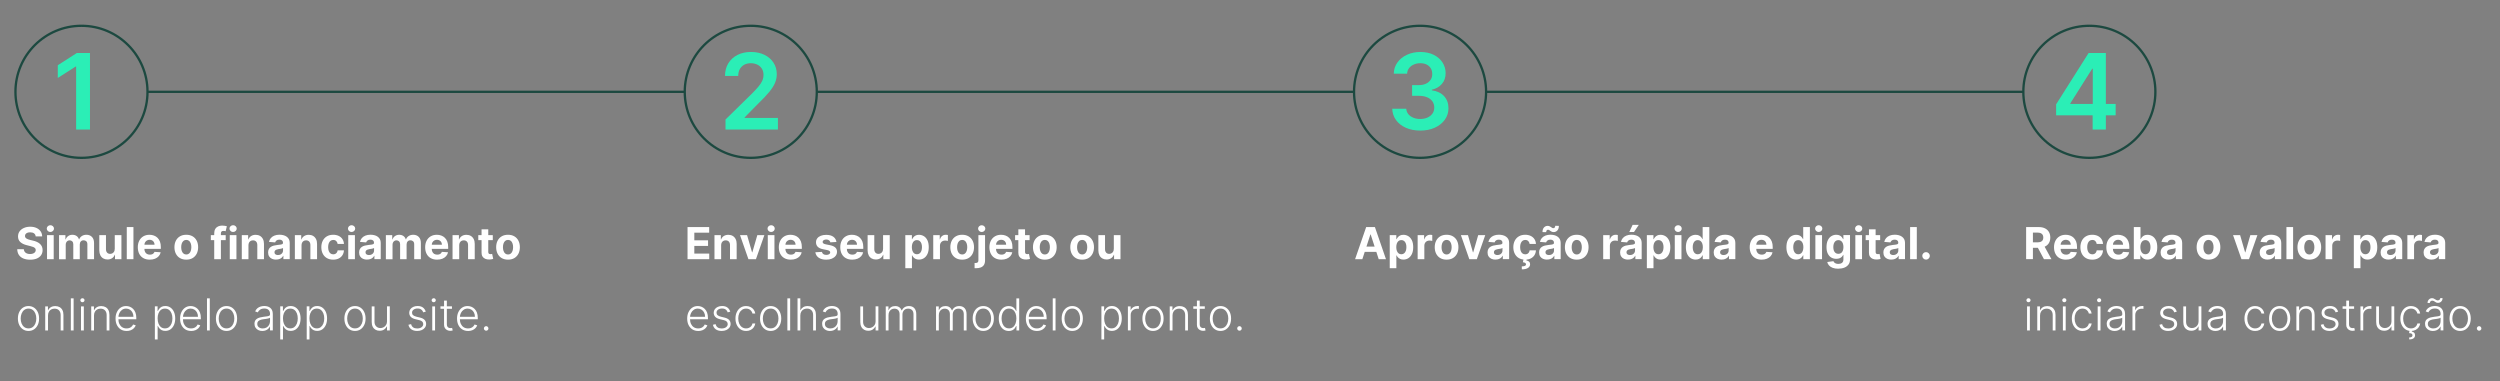 <?xml version="1.0" encoding="UTF-8"?>
<svg id="Camada_1" data-name="Camada 1" xmlns="http://www.w3.org/2000/svg" viewBox="0 0 1075.76 164.12">
  <rect x="0" y="0" width="1075.76" height="164.12" fill="#808080" stroke="none"/>
  <defs>
    <style>
      .cls-1 {
        fill: #fff;
      }

      .cls-2 {
        fill: #2beeb6;
      }

      .cls-3 {
        fill: none;
        stroke: #1c4940;
        stroke-miterlimit: 10;
      }
    </style>
  </defs>
  <g>
    <path class="cls-1" d="M15.35,101.69c-.05-.54-.29-.97-.7-1.27-.41-.3-.96-.45-1.67-.45-.48,0-.88.07-1.21.2-.33.13-.58.32-.75.55-.17.23-.26.5-.26.8,0,.25.04.46.16.65s.27.34.48.48c.2.13.44.25.7.34s.55.18.85.25l1.24.3c.6.13,1.16.31,1.66.54.5.22.94.5,1.31.83.37.33.66.72.86,1.16.2.45.31.96.31,1.53,0,.85-.22,1.58-.64,2.2-.42.62-1.04,1.1-1.83,1.44-.8.34-1.76.51-2.88.51s-2.09-.17-2.91-.51-1.47-.85-1.93-1.52c-.46-.67-.7-1.51-.73-2.5h2.83c.03.46.17.85.4,1.16.24.31.55.54.95.7s.85.23,1.35.23.93-.07,1.29-.22c.37-.14.65-.34.85-.6.2-.26.3-.55.3-.88,0-.31-.09-.57-.27-.78-.18-.21-.45-.39-.8-.54s-.77-.28-1.28-.4l-1.5-.38c-1.17-.28-2.08-.73-2.76-1.33-.67-.6-1.01-1.42-1.01-2.44,0-.84.22-1.57.67-2.19s1.07-1.11,1.87-1.46c.79-.35,1.69-.53,2.7-.53s1.92.17,2.69.53c.77.35,1.36.84,1.79,1.46s.65,1.35.66,2.17h-2.8Z"/>
    <path class="cls-1" d="M21.68,99.83c-.43,0-.79-.14-1.1-.43-.3-.28-.46-.62-.46-1.03s.15-.74.46-1.03c.31-.29.67-.43,1.09-.43s.79.14,1.1.42c.3.28.46.62.46,1.03s-.15.74-.46,1.03c-.3.29-.67.43-1.1.43ZM20.24,111.53v-10.36h2.87v10.36h-2.87Z"/>
    <path class="cls-1" d="M25.41,111.53v-10.36h2.74v1.83h.12c.22-.61.58-1.09,1.08-1.44.5-.35,1.11-.53,1.81-.53s1.32.18,1.81.53c.5.35.83.83,1,1.43h.11c.21-.59.6-1.07,1.15-1.43.56-.36,1.21-.54,1.97-.54.97,0,1.75.31,2.36.92.6.61.91,1.48.91,2.61v6.97h-2.87v-6.4c0-.58-.15-1.01-.46-1.29-.31-.29-.69-.43-1.15-.43-.52,0-.93.17-1.22.5-.29.33-.44.77-.44,1.31v6.33h-2.79v-6.46c0-.51-.15-.91-.44-1.21-.29-.3-.67-.45-1.14-.45-.32,0-.61.08-.86.24-.25.16-.46.38-.6.67-.15.29-.22.62-.22,1v6.22h-2.87Z"/>
    <path class="cls-1" d="M49.38,107.12v-5.95h2.87v10.36h-2.76v-1.88h-.11c-.23.61-.62,1.1-1.16,1.46-.54.37-1.2.55-1.98.55-.69,0-1.3-.16-1.83-.47-.53-.32-.94-.76-1.23-1.34-.29-.58-.44-1.28-.45-2.08v-6.6h2.87v6.09c0,.61.17,1.09.49,1.45.32.36.76.53,1.3.53.35,0,.67-.08.97-.24.3-.16.55-.4.73-.71.19-.32.28-.7.27-1.17Z"/>
    <path class="cls-1" d="M57.42,97.71v13.82h-2.87v-13.82h2.87Z"/>
    <path class="cls-1" d="M64.44,111.73c-1.07,0-1.98-.22-2.75-.65-.77-.43-1.36-1.05-1.77-1.85-.41-.8-.62-1.74-.62-2.84s.21-2,.62-2.81c.41-.8,1-1.43,1.75-1.88.75-.45,1.64-.67,2.66-.67.68,0,1.32.11,1.91.33.59.22,1.11.54,1.55.98.44.44.79.98,1.04,1.64.25.66.37,1.43.37,2.31v.79h-8.75v-1.78h6.05c0-.41-.09-.78-.27-1.1-.18-.32-.43-.57-.75-.75-.32-.18-.69-.27-1.1-.27s-.82.1-1.16.3c-.34.2-.6.47-.79.8s-.29.71-.29,1.12v1.69c0,.51.1.96.29,1.33s.46.66.81.86c.35.2.77.3,1.25.3.32,0,.61-.04.88-.13.27-.09.49-.22.68-.41.19-.18.33-.4.43-.66l2.66.18c-.13.64-.41,1.2-.83,1.67-.42.47-.95.84-1.61,1.11-.65.26-1.41.39-2.26.39Z"/>
    <path class="cls-1" d="M80.16,111.73c-1.05,0-1.95-.22-2.72-.67-.76-.45-1.35-1.07-1.76-1.88-.41-.8-.62-1.74-.62-2.8s.21-2.01.62-2.81c.41-.8,1-1.43,1.76-1.88.76-.45,1.67-.67,2.72-.67s1.95.22,2.72.67c.76.45,1.35,1.07,1.76,1.88.41.8.62,1.74.62,2.81s-.21,1.99-.62,2.8c-.41.8-1,1.43-1.76,1.88-.76.45-1.67.67-2.72.67ZM80.17,109.51c.48,0,.87-.14,1.19-.41.32-.27.56-.64.73-1.12.16-.47.25-1.01.25-1.61s-.08-1.14-.25-1.61c-.16-.47-.41-.85-.73-1.12s-.72-.41-1.19-.41-.89.14-1.21.41-.57.65-.74,1.12c-.16.47-.25,1.01-.25,1.61s.08,1.14.25,1.61c.16.47.41.84.74,1.12.33.27.73.41,1.21.41Z"/>
    <path class="cls-1" d="M97.12,101.17v2.16h-6.4v-2.16h6.4ZM92.18,111.53v-11.11c0-.75.15-1.37.44-1.87.29-.5.7-.87,1.21-1.11s1.1-.37,1.75-.37c.44,0,.84.03,1.21.1.37.07.64.13.82.18l-.51,2.16c-.11-.04-.25-.07-.42-.1-.16-.03-.33-.05-.5-.05-.42,0-.72.1-.88.29-.17.2-.25.47-.25.82v11.06h-2.87Z"/>
    <path class="cls-1" d="M100.31,99.83c-.43,0-.79-.14-1.1-.43-.3-.28-.46-.62-.46-1.03s.15-.74.46-1.03c.31-.29.67-.43,1.09-.43s.79.14,1.1.42c.3.28.46.62.46,1.03s-.15.74-.46,1.03c-.3.29-.67.43-1.1.43ZM98.87,111.53v-10.36h2.87v10.36h-2.87Z"/>
    <path class="cls-1" d="M106.91,105.54v5.99h-2.87v-10.36h2.74v1.83h.12c.23-.6.61-1.08,1.15-1.43.54-.35,1.19-.53,1.96-.53.72,0,1.35.16,1.88.47.54.32.95.76,1.25,1.35.3.58.45,1.28.45,2.08v6.6h-2.87v-6.09c0-.63-.16-1.13-.49-1.49-.33-.36-.78-.54-1.36-.54-.39,0-.73.08-1.02.25-.29.17-.52.41-.69.73-.16.32-.25.7-.25,1.14Z"/>
    <path class="cls-1" d="M118.81,111.72c-.66,0-1.25-.12-1.77-.35-.52-.23-.93-.58-1.22-1.03-.3-.46-.45-1.03-.45-1.71,0-.58.11-1.06.32-1.45.21-.39.5-.71.86-.95.36-.24.78-.42,1.25-.54.47-.12.95-.21,1.47-.26.6-.06,1.09-.12,1.46-.18s.64-.14.8-.25.25-.28.25-.5v-.04c0-.43-.13-.76-.4-.99-.27-.23-.65-.35-1.14-.35-.52,0-.93.11-1.23.34-.31.23-.51.51-.61.85l-2.66-.22c.14-.63.4-1.17.8-1.64.4-.46.91-.82,1.54-1.07.63-.25,1.35-.38,2.18-.38.58,0,1.13.07,1.66.2s1,.34,1.41.63.74.65.98,1.09c.24.44.36.97.36,1.59v6.99h-2.73v-1.44h-.08c-.17.32-.39.61-.67.85s-.61.44-1.01.57c-.39.14-.84.21-1.36.21ZM119.63,109.74c.42,0,.8-.08,1.12-.25s.58-.4.76-.68c.18-.29.28-.61.28-.98v-1.1c-.09.06-.21.11-.37.16s-.33.09-.52.13c-.19.04-.39.07-.58.1s-.37.05-.53.08c-.34.05-.63.13-.88.24-.25.11-.45.25-.59.44-.14.18-.21.41-.21.68,0,.39.14.69.43.89.29.2.65.31,1.09.31Z"/>
    <path class="cls-1" d="M129.75,105.54v5.99h-2.87v-10.36h2.74v1.83h.12c.23-.6.61-1.08,1.15-1.43.54-.35,1.19-.53,1.96-.53.72,0,1.35.16,1.88.47.54.32.95.76,1.25,1.35.3.58.45,1.28.45,2.08v6.6h-2.87v-6.09c0-.63-.16-1.13-.49-1.49-.33-.36-.78-.54-1.36-.54-.39,0-.73.08-1.02.25-.29.17-.52.41-.69.73-.16.32-.25.7-.25,1.14Z"/>
    <path class="cls-1" d="M143.37,111.73c-1.06,0-1.97-.23-2.74-.68-.76-.45-1.35-1.08-1.75-1.89-.41-.81-.61-1.73-.61-2.78s.21-1.99.62-2.8c.41-.8,1-1.43,1.76-1.88s1.66-.68,2.71-.68c.9,0,1.7.17,2.38.49s1.22.79,1.61,1.38c.4.59.61,1.29.65,2.09h-2.71c-.08-.52-.28-.93-.6-1.25-.33-.32-.75-.48-1.28-.48-.45,0-.83.12-1.16.36s-.59.59-.77,1.05-.28,1.01-.28,1.67.09,1.22.27,1.69c.18.46.44.82.77,1.06.33.24.72.36,1.17.36.33,0,.62-.07.89-.2.26-.14.48-.33.65-.59.17-.26.29-.57.34-.93h2.71c-.04.79-.26,1.49-.64,2.09-.38.6-.91,1.07-1.59,1.41-.67.34-1.47.51-2.4.51Z"/>
    <path class="cls-1" d="M151.29,99.83c-.43,0-.79-.14-1.1-.43-.3-.28-.46-.62-.46-1.03s.15-.74.46-1.03c.31-.29.67-.43,1.09-.43s.79.14,1.1.42c.3.28.46.62.46,1.03s-.15.74-.46,1.03c-.3.29-.67.43-1.1.43ZM149.85,111.53v-10.36h2.87v10.36h-2.87Z"/>
    <path class="cls-1" d="M157.97,111.72c-.66,0-1.25-.12-1.77-.35-.52-.23-.93-.58-1.22-1.03-.3-.46-.45-1.03-.45-1.71,0-.58.11-1.06.32-1.45.21-.39.5-.71.86-.95.36-.24.78-.42,1.25-.54.47-.12.95-.21,1.47-.26.6-.06,1.09-.12,1.46-.18s.64-.14.8-.25.25-.28.25-.5v-.04c0-.43-.13-.76-.4-.99-.27-.23-.65-.35-1.14-.35-.52,0-.93.11-1.23.34-.31.23-.51.51-.61.85l-2.66-.22c.14-.63.4-1.17.8-1.64.4-.46.91-.82,1.54-1.07.63-.25,1.35-.38,2.18-.38.58,0,1.13.07,1.66.2s1,.34,1.41.63.74.65.98,1.09c.24.44.36.97.36,1.59v6.99h-2.73v-1.44h-.08c-.17.32-.39.61-.67.85s-.61.44-1.01.57c-.39.14-.84.21-1.36.21ZM158.8,109.74c.42,0,.8-.08,1.12-.25s.58-.4.76-.68c.18-.29.28-.61.28-.98v-1.1c-.09.06-.21.11-.37.16s-.33.09-.52.13c-.19.04-.39.07-.58.1s-.37.05-.53.08c-.34.05-.63.13-.88.24-.25.11-.45.25-.59.44-.14.18-.21.41-.21.68,0,.39.14.69.43.89.29.2.65.31,1.09.31Z"/>
    <path class="cls-1" d="M166.04,111.53v-10.36h2.74v1.83h.12c.22-.61.58-1.09,1.08-1.44.5-.35,1.11-.53,1.81-.53s1.32.18,1.81.53c.5.35.83.83,1,1.43h.11c.21-.59.6-1.07,1.15-1.43.56-.36,1.21-.54,1.97-.54.97,0,1.75.31,2.36.92.6.61.91,1.48.91,2.61v6.97h-2.87v-6.4c0-.58-.15-1.01-.46-1.29-.31-.29-.69-.43-1.15-.43-.52,0-.93.17-1.22.5-.29.33-.44.77-.44,1.31v6.33h-2.79v-6.46c0-.51-.15-.91-.44-1.21-.29-.3-.67-.45-1.14-.45-.32,0-.61.08-.86.24-.25.16-.46.38-.6.67-.15.29-.22.62-.22,1v6.22h-2.87Z"/>
    <path class="cls-1" d="M188.09,111.73c-1.07,0-1.98-.22-2.75-.65-.77-.43-1.36-1.05-1.77-1.85-.41-.8-.62-1.74-.62-2.84s.21-2,.62-2.81c.41-.8,1-1.43,1.75-1.88.75-.45,1.64-.67,2.66-.67.68,0,1.32.11,1.91.33.59.22,1.11.54,1.55.98.44.44.79.98,1.04,1.64.25.66.37,1.43.37,2.31v.79h-8.75v-1.78h6.05c0-.41-.09-.78-.27-1.1-.18-.32-.43-.57-.75-.75-.32-.18-.69-.27-1.1-.27s-.82.1-1.16.3c-.34.2-.6.47-.79.8s-.29.71-.29,1.12v1.69c0,.51.1.96.29,1.33s.46.66.81.86c.35.2.77.3,1.25.3.32,0,.61-.04.88-.13.27-.09.49-.22.68-.41.19-.18.33-.4.43-.66l2.66.18c-.13.64-.41,1.2-.83,1.67-.42.47-.95.84-1.61,1.11-.65.26-1.41.39-2.26.39Z"/>
    <path class="cls-1" d="M197.6,105.54v5.99h-2.87v-10.36h2.74v1.83h.12c.23-.6.61-1.08,1.15-1.43.54-.35,1.19-.53,1.96-.53.72,0,1.35.16,1.88.47.54.32.95.76,1.25,1.35.3.58.45,1.28.45,2.08v6.6h-2.87v-6.09c0-.63-.16-1.13-.49-1.49-.33-.36-.78-.54-1.36-.54-.39,0-.73.08-1.02.25-.29.17-.52.41-.69.73-.16.32-.25.7-.25,1.14Z"/>
    <path class="cls-1" d="M212.05,101.17v2.16h-6.24v-2.16h6.24ZM207.23,98.68h2.87v9.66c0,.27.04.47.12.62s.19.25.34.31c.15.06.32.09.51.09.13,0,.27-.01.4-.04.13-.02.24-.04.31-.06l.45,2.14c-.14.04-.35.1-.61.16-.26.06-.58.1-.95.11-.69.03-1.3-.07-1.82-.28-.52-.21-.92-.54-1.21-.99s-.43-1.01-.42-1.69v-10.04Z"/>
    <path class="cls-1" d="M218.6,111.73c-1.05,0-1.95-.22-2.72-.67-.76-.45-1.35-1.07-1.76-1.88-.41-.8-.62-1.74-.62-2.8s.21-2.01.62-2.81c.41-.8,1-1.43,1.76-1.88.76-.45,1.67-.67,2.72-.67s1.95.22,2.72.67c.76.45,1.35,1.07,1.76,1.88.41.8.62,1.74.62,2.81s-.21,1.99-.62,2.8c-.41.8-1,1.43-1.76,1.88-.76.45-1.67.67-2.72.67ZM218.62,109.51c.48,0,.87-.14,1.19-.41.32-.27.56-.64.73-1.12.16-.47.25-1.01.25-1.61s-.08-1.14-.25-1.61c-.16-.47-.41-.85-.73-1.12s-.72-.41-1.19-.41-.89.14-1.21.41-.57.65-.74,1.12c-.16.47-.25,1.01-.25,1.61s.08,1.14.25,1.61c.16.47.41.84.74,1.12.33.27.73.41,1.21.41Z"/>
    <path class="cls-1" d="M12.26,142.41c-.9,0-1.69-.23-2.37-.68-.69-.45-1.22-1.08-1.61-1.89s-.58-1.73-.58-2.78.19-2,.58-2.8c.39-.81.92-1.44,1.61-1.89.69-.45,1.48-.68,2.37-.68s1.68.23,2.37.68c.68.46,1.22,1.08,1.61,1.89.39.8.58,1.74.58,2.8s-.19,1.98-.58,2.78c-.39.8-.92,1.43-1.61,1.89-.69.46-1.48.68-2.37.68ZM12.26,141.31c.72,0,1.33-.19,1.83-.58.5-.39.88-.9,1.14-1.54.26-.64.39-1.35.39-2.13s-.13-1.48-.39-2.13c-.26-.65-.64-1.17-1.14-1.56-.5-.39-1.11-.59-1.83-.59s-1.32.2-1.83.59-.88.91-1.14,1.56c-.26.65-.39,1.36-.39,2.13s.13,1.48.39,2.13c.26.64.64,1.16,1.14,1.54s1.11.58,1.83.58Z"/>
    <path class="cls-1" d="M20.66,135.72v6.48h-1.2v-10.36h1.17v1.63h.11c.24-.53.62-.96,1.14-1.28.52-.32,1.15-.48,1.91-.48.7,0,1.31.15,1.84.44.53.29.94.72,1.23,1.28.29.56.44,1.25.44,2.07v6.71h-1.2v-6.64c0-.85-.24-1.52-.71-2.02-.47-.5-1.11-.74-1.91-.74-.54,0-1.03.12-1.45.35-.42.23-.76.57-1,1.01s-.37.96-.37,1.56Z"/>
    <path class="cls-1" d="M31.68,128.38v13.82h-1.2v-13.82h1.2Z"/>
    <path class="cls-1" d="M35.47,130.05c-.25,0-.46-.08-.63-.25-.18-.17-.26-.37-.26-.61s.09-.44.27-.61.39-.25.63-.25.46.08.63.25c.18.17.26.37.26.61s-.09.44-.27.61c-.18.17-.39.25-.63.25ZM34.86,142.19v-10.36h1.21v10.36h-1.21Z"/>
    <path class="cls-1" d="M40.45,135.72v6.48h-1.2v-10.36h1.17v1.63h.11c.24-.53.62-.96,1.14-1.28.52-.32,1.15-.48,1.91-.48.7,0,1.31.15,1.84.44.53.29.94.72,1.23,1.28.29.56.44,1.25.44,2.07v6.71h-1.2v-6.64c0-.85-.24-1.52-.71-2.02-.47-.5-1.11-.74-1.91-.74-.54,0-1.03.12-1.45.35-.42.23-.76.57-1,1.01s-.37.96-.37,1.56Z"/>
    <path class="cls-1" d="M54.45,142.41c-.97,0-1.8-.23-2.51-.68s-1.25-1.08-1.64-1.88-.58-1.73-.58-2.78.19-1.97.58-2.78.92-1.45,1.6-1.91,1.47-.69,2.36-.69c.56,0,1.1.1,1.63.31.52.21.99.52,1.41.94.42.42.75.95.99,1.59.24.64.36,1.39.36,2.26v.59h-8.1v-1.06h6.87c0-.67-.13-1.26-.4-1.8s-.64-.96-1.11-1.26c-.47-.31-1.02-.47-1.64-.47-.66,0-1.23.17-1.73.53-.5.35-.89.81-1.17,1.39-.28.58-.42,1.21-.43,1.89v.63c0,.82.14,1.54.43,2.16.29.61.69,1.09,1.22,1.43.53.34,1.15.51,1.87.51.49,0,.92-.08,1.29-.23s.68-.36.94-.62c.25-.26.45-.54.58-.85l1.14.37c-.16.44-.42.84-.77,1.21-.36.37-.8.66-1.34.89-.53.22-1.15.33-1.84.33Z"/>
    <path class="cls-1" d="M66.64,146.08v-14.25h1.17v1.98h.14c.14-.31.34-.63.59-.96s.59-.6,1-.83.94-.34,1.58-.34c.85,0,1.6.22,2.24.67s1.14,1.07,1.5,1.88c.36.8.54,1.74.54,2.8s-.18,2.01-.54,2.81c-.36.8-.86,1.43-1.5,1.88-.64.45-1.38.67-2.23.67-.62,0-1.15-.11-1.57-.34-.42-.23-.76-.5-1.02-.83-.26-.33-.46-.65-.6-.97h-.11v5.81h-1.2ZM67.83,137.02c0,.84.12,1.58.37,2.22s.61,1.15,1.08,1.52c.47.37,1.04.55,1.71.55s1.27-.19,1.74-.57.84-.89,1.09-1.54c.25-.65.37-1.37.37-2.18s-.12-1.51-.37-2.15c-.25-.64-.61-1.15-1.08-1.52-.48-.38-1.06-.56-1.75-.56s-1.25.18-1.72.54c-.47.36-.83.86-1.08,1.5s-.37,1.37-.37,2.2Z"/>
    <path class="cls-1" d="M82.22,142.41c-.97,0-1.8-.23-2.51-.68s-1.25-1.08-1.64-1.88-.58-1.73-.58-2.78.19-1.97.58-2.78.92-1.45,1.6-1.91,1.47-.69,2.36-.69c.56,0,1.1.1,1.63.31.52.21.99.52,1.41.94.42.42.75.95.99,1.59.24.64.36,1.39.36,2.26v.59h-8.1v-1.06h6.87c0-.67-.13-1.26-.4-1.8s-.64-.96-1.11-1.26c-.47-.31-1.02-.47-1.64-.47-.66,0-1.23.17-1.73.53-.5.35-.89.81-1.17,1.39-.28.58-.42,1.21-.43,1.89v.63c0,.82.14,1.54.43,2.16.29.61.69,1.09,1.22,1.43.53.34,1.15.51,1.87.51.49,0,.92-.08,1.29-.23s.68-.36.94-.62c.25-.26.45-.54.58-.85l1.14.37c-.16.44-.42.84-.77,1.21-.36.37-.8.66-1.34.89-.53.22-1.15.33-1.84.33Z"/>
    <path class="cls-1" d="M90.27,128.38v13.82h-1.2v-13.82h1.2Z"/>
    <path class="cls-1" d="M97.47,142.41c-.9,0-1.69-.23-2.37-.68-.69-.45-1.22-1.08-1.61-1.89s-.58-1.73-.58-2.78.19-2,.58-2.8c.39-.81.92-1.44,1.61-1.89.69-.45,1.48-.68,2.37-.68s1.68.23,2.37.68c.68.46,1.22,1.08,1.61,1.89.39.8.58,1.74.58,2.8s-.19,1.98-.58,2.78c-.39.8-.92,1.43-1.61,1.89-.69.46-1.48.68-2.37.68ZM97.47,141.31c.72,0,1.33-.19,1.83-.58.5-.39.88-.9,1.14-1.54.26-.64.39-1.35.39-2.13s-.13-1.48-.39-2.13c-.26-.65-.64-1.17-1.14-1.56-.5-.39-1.11-.59-1.83-.59s-1.32.2-1.83.59-.88.91-1.14,1.56c-.26.65-.39,1.36-.39,2.13s.13,1.48.39,2.13c.26.64.64,1.16,1.14,1.54s1.11.58,1.83.58Z"/>
    <path class="cls-1" d="M112.9,142.43c-.62,0-1.2-.12-1.71-.37-.52-.25-.93-.6-1.23-1.07-.31-.47-.46-1.03-.46-1.7,0-.51.1-.94.29-1.3.19-.35.47-.64.82-.86s.78-.4,1.26-.53c.49-.13,1.02-.23,1.61-.3.58-.07,1.07-.13,1.47-.19s.71-.14.92-.26c.21-.12.32-.31.32-.57v-.24c0-.71-.21-1.26-.63-1.67-.42-.41-1.02-.61-1.81-.61s-1.36.16-1.83.49c-.47.33-.8.72-.99,1.16l-1.14-.41c.23-.57.56-1.02.97-1.36.41-.34.88-.58,1.39-.74.51-.15,1.03-.23,1.56-.23.4,0,.81.05,1.24.15.43.1.83.28,1.2.54.37.25.67.61.9,1.06.23.45.34,1.03.34,1.72v7.04h-1.2v-1.64h-.07c-.14.31-.36.6-.64.89s-.64.52-1.07.71c-.43.18-.93.28-1.5.28ZM113.07,141.33c.64,0,1.19-.14,1.66-.43.47-.28.83-.66,1.08-1.13.25-.47.38-.99.38-1.55v-1.5c-.09.08-.24.16-.45.23-.21.07-.45.13-.72.18-.27.05-.54.1-.81.13-.27.04-.51.07-.73.09-.58.07-1.08.18-1.5.34-.41.15-.73.36-.95.63-.22.27-.33.61-.33,1.03,0,.63.22,1.12.67,1.46.45.34,1.01.52,1.69.52Z"/>
    <path class="cls-1" d="M120.58,146.08v-14.25h1.17v1.98h.14c.14-.31.34-.63.59-.96s.59-.6,1-.83.94-.34,1.58-.34c.85,0,1.6.22,2.24.67s1.14,1.07,1.5,1.88c.36.8.54,1.74.54,2.8s-.18,2.01-.54,2.81c-.36.8-.86,1.43-1.5,1.88-.64.45-1.38.67-2.23.67-.62,0-1.15-.11-1.57-.34-.42-.23-.76-.5-1.02-.83-.26-.33-.46-.65-.6-.97h-.11v5.81h-1.2ZM121.77,137.02c0,.84.12,1.58.37,2.22s.61,1.15,1.08,1.52c.47.37,1.04.55,1.71.55s1.27-.19,1.74-.57.84-.89,1.09-1.54c.25-.65.37-1.37.37-2.18s-.12-1.51-.37-2.15c-.25-.64-.61-1.15-1.08-1.52-.48-.38-1.06-.56-1.75-.56s-1.25.18-1.72.54c-.47.36-.83.86-1.08,1.5s-.37,1.37-.37,2.2Z"/>
    <path class="cls-1" d="M131.98,146.08v-14.25h1.17v1.98h.14c.14-.31.34-.63.59-.96s.59-.6,1-.83.94-.34,1.58-.34c.85,0,1.6.22,2.24.67s1.14,1.07,1.5,1.88c.36.8.54,1.74.54,2.8s-.18,2.01-.54,2.81c-.36.8-.86,1.43-1.5,1.88-.64.45-1.38.67-2.23.67-.62,0-1.15-.11-1.57-.34-.42-.23-.76-.5-1.02-.83-.26-.33-.46-.65-.6-.97h-.11v5.81h-1.2ZM133.16,137.02c0,.84.12,1.58.37,2.22s.61,1.15,1.08,1.52c.47.37,1.04.55,1.71.55s1.27-.19,1.74-.57.84-.89,1.09-1.54c.25-.65.37-1.37.37-2.18s-.12-1.51-.37-2.15c-.25-.64-.61-1.15-1.08-1.52-.48-.38-1.06-.56-1.75-.56s-1.25.18-1.72.54c-.47.36-.83.86-1.08,1.5s-.37,1.37-.37,2.2Z"/>
    <path class="cls-1" d="M152.75,142.41c-.9,0-1.69-.23-2.37-.68-.69-.45-1.22-1.08-1.61-1.89s-.58-1.73-.58-2.78.19-2,.58-2.8c.39-.81.92-1.44,1.61-1.89.69-.45,1.48-.68,2.37-.68s1.68.23,2.37.68c.68.46,1.22,1.08,1.61,1.89.39.8.58,1.74.58,2.8s-.19,1.98-.58,2.78c-.39.8-.92,1.43-1.61,1.89-.69.46-1.48.68-2.37.68ZM152.75,141.31c.72,0,1.33-.19,1.83-.58.5-.39.88-.9,1.14-1.54.26-.64.39-1.35.39-2.13s-.13-1.48-.39-2.13c-.26-.65-.64-1.17-1.14-1.56-.5-.39-1.11-.59-1.83-.59s-1.32.2-1.83.59-.88.91-1.14,1.56c-.26.65-.39,1.36-.39,2.13s.13,1.48.39,2.13c.26.64.64,1.16,1.14,1.54s1.11.58,1.83.58Z"/>
    <path class="cls-1" d="M166.53,138.23v-6.4h1.2v10.36h-1.2v-1.72h-.09c-.24.53-.63.97-1.15,1.33-.53.35-1.17.53-1.93.53-.66,0-1.25-.14-1.76-.43-.51-.29-.92-.72-1.21-1.28-.29-.56-.44-1.25-.44-2.07v-6.71h1.2v6.64c0,.81.24,1.46.72,1.95.48.49,1.09.74,1.83.74.47,0,.92-.11,1.35-.34.43-.22.79-.55,1.07-.99.28-.43.42-.97.42-1.6Z"/>
    <path class="cls-1" d="M183.21,134.1l-1.1.31c-.11-.31-.26-.59-.46-.84-.2-.25-.46-.45-.77-.6-.32-.15-.71-.22-1.18-.22-.7,0-1.28.17-1.73.5-.45.33-.67.76-.67,1.29,0,.45.15.81.46,1.08s.78.5,1.43.66l1.57.38c.87.21,1.52.55,1.95,1s.65,1.03.65,1.73c0,.58-.16,1.1-.49,1.56-.32.45-.77.81-1.35,1.07s-1.25.39-2.01.39c-1.01,0-1.85-.23-2.5-.68-.66-.46-1.08-1.12-1.26-1.98l1.15-.28c.15.62.44,1.08.87,1.4s1.01.47,1.72.47c.8,0,1.43-.18,1.91-.54.48-.36.72-.81.72-1.35,0-.42-.14-.77-.42-1.06-.28-.29-.7-.5-1.27-.63l-1.69-.41c-.9-.22-1.57-.56-2-1.03s-.65-1.05-.65-1.74c0-.57.16-1.07.47-1.51.31-.43.74-.77,1.28-1.02.54-.25,1.17-.37,1.86-.37.95,0,1.71.21,2.28.64.57.43.98,1.02,1.23,1.77Z"/>
    <path class="cls-1" d="M186.62,130.05c-.25,0-.46-.08-.63-.25-.18-.17-.26-.37-.26-.61s.09-.44.27-.61.39-.25.63-.25.46.08.63.25c.18.17.26.37.26.61s-.09.44-.27.61c-.18.17-.39.25-.63.25ZM186,142.19v-10.36h1.21v10.36h-1.21Z"/>
    <path class="cls-1" d="M194.48,131.83v1.05h-4.95v-1.05h4.95ZM191.07,129.35h1.21v10.14c0,.43.07.77.22,1.02s.34.42.58.52c.24.1.49.15.76.15.16,0,.29-.01.4-.03.11-.02.21-.04.3-.06l.26,1.09c-.12.04-.26.09-.43.12s-.38.06-.63.06c-.44,0-.86-.1-1.27-.29-.41-.19-.74-.48-1-.86-.26-.38-.39-.86-.39-1.42v-10.42Z"/>
    <path class="cls-1" d="M201.39,142.41c-.97,0-1.8-.23-2.51-.68s-1.25-1.08-1.64-1.88-.58-1.73-.58-2.78.19-1.97.58-2.78.92-1.45,1.6-1.91,1.47-.69,2.36-.69c.56,0,1.1.1,1.63.31.52.21.99.52,1.41.94.42.42.75.95.99,1.59.24.64.36,1.39.36,2.26v.59h-8.1v-1.06h6.87c0-.67-.13-1.26-.4-1.8s-.64-.96-1.11-1.26c-.47-.31-1.02-.47-1.64-.47-.66,0-1.23.17-1.73.53-.5.35-.89.81-1.17,1.39-.28.58-.42,1.21-.43,1.89v.63c0,.82.14,1.54.43,2.16.29.61.69,1.09,1.22,1.43.53.34,1.15.51,1.87.51.49,0,.92-.08,1.29-.23s.68-.36.94-.62c.25-.26.45-.54.58-.85l1.14.37c-.16.44-.42.84-.77,1.21-.36.37-.8.66-1.34.89-.53.22-1.15.33-1.84.33Z"/>
    <path class="cls-1" d="M209.19,142.3c-.27,0-.49-.1-.68-.29-.19-.19-.29-.42-.29-.68s.1-.49.29-.69c.19-.19.42-.29.68-.29s.49.1.69.29c.19.19.29.42.29.69,0,.17-.04.34-.13.49-.09.15-.2.27-.35.35-.15.09-.31.13-.49.13Z"/>
  </g>
  <circle class="cls-3" cx="35.06" cy="39.51" r="28.41"/>
  <path class="cls-2" d="M38.72,22.81v32.93h-5.96v-27.12h-.19l-7.7,4.92v-5.47l8.18-5.26h5.68Z"/>
  <g>
    <path class="cls-1" d="M295.85,111.53v-13.82h9.31v2.41h-6.39v3.29h5.91v2.41h-5.91v3.3h6.42v2.41h-9.34Z"/>
    <path class="cls-1" d="M310.31,105.54v5.99h-2.87v-10.36h2.74v1.83h.12c.23-.6.61-1.08,1.15-1.43.54-.35,1.19-.53,1.96-.53.72,0,1.35.16,1.88.47.54.32.95.76,1.25,1.35.3.58.45,1.28.45,2.08v6.6h-2.87v-6.09c0-.63-.16-1.13-.49-1.49-.33-.36-.78-.54-1.36-.54-.39,0-.73.08-1.02.25-.29.17-.52.41-.69.73-.16.32-.25.7-.25,1.14Z"/>
    <path class="cls-1" d="M328.91,101.17l-3.62,10.36h-3.24l-3.62-10.36h3.04l2.15,7.42h.11l2.15-7.42h3.04Z"/>
    <path class="cls-1" d="M331.83,99.83c-.43,0-.79-.14-1.1-.43-.3-.28-.46-.62-.46-1.03s.15-.74.46-1.03c.31-.29.67-.43,1.09-.43s.79.14,1.1.42c.3.28.46.62.46,1.03s-.15.74-.46,1.03c-.3.29-.67.43-1.1.43ZM330.38,111.53v-10.36h2.87v10.36h-2.87Z"/>
    <path class="cls-1" d="M340.27,111.73c-1.07,0-1.98-.22-2.75-.65-.77-.43-1.36-1.05-1.77-1.85-.41-.8-.62-1.74-.62-2.84s.21-2,.62-2.81c.41-.8,1-1.43,1.75-1.88.75-.45,1.64-.67,2.66-.67.68,0,1.32.11,1.91.33.59.22,1.11.54,1.55.98.44.44.79.98,1.04,1.64.25.66.37,1.43.37,2.31v.79h-8.75v-1.78h6.05c0-.41-.09-.78-.27-1.1-.18-.32-.43-.57-.75-.75-.32-.18-.69-.27-1.1-.27s-.82.1-1.16.3c-.34.2-.6.47-.79.8s-.29.71-.29,1.12v1.69c0,.51.1.96.29,1.33s.46.66.81.86c.35.2.77.3,1.25.3.32,0,.61-.04.88-.13.27-.09.49-.22.68-.41.19-.18.33-.4.43-.66l2.66.18c-.13.64-.41,1.2-.83,1.67-.42.47-.95.84-1.61,1.11-.65.26-1.41.39-2.26.39Z"/>
    <path class="cls-1" d="M359.93,104.12l-2.63.16c-.05-.23-.14-.43-.29-.61-.15-.18-.34-.33-.58-.44s-.53-.17-.86-.17c-.45,0-.82.09-1.13.28-.31.19-.46.43-.46.75,0,.25.1.46.3.63s.54.31,1.02.41l1.88.38c1.01.21,1.76.54,2.25,1,.5.46.74,1.06.74,1.81,0,.68-.2,1.28-.6,1.79-.4.51-.94.91-1.63,1.2-.69.29-1.49.43-2.38.43-1.37,0-2.46-.29-3.28-.86-.81-.57-1.29-1.35-1.43-2.34l2.83-.15c.09.42.29.74.62.96.33.22.75.33,1.26.33s.91-.1,1.22-.29c.31-.2.46-.45.47-.76,0-.26-.11-.48-.33-.64-.22-.17-.55-.3-1-.39l-1.79-.36c-1.01-.2-1.76-.55-2.26-1.05-.49-.5-.74-1.14-.74-1.91,0-.67.18-1.24.54-1.72.36-.48.87-.85,1.53-1.11s1.43-.39,2.32-.39c1.31,0,2.34.28,3.09.83.75.55,1.19,1.31,1.32,2.26Z"/>
    <path class="cls-1" d="M366.71,111.73c-1.07,0-1.98-.22-2.75-.65-.77-.43-1.36-1.05-1.77-1.85-.41-.8-.62-1.74-.62-2.84s.21-2,.62-2.81c.41-.8,1-1.43,1.75-1.88.75-.45,1.64-.67,2.66-.67.68,0,1.32.11,1.91.33.59.22,1.11.54,1.55.98.44.44.79.98,1.04,1.64.25.66.37,1.43.37,2.31v.79h-8.75v-1.78h6.05c0-.41-.09-.78-.27-1.1-.18-.32-.43-.57-.75-.75-.32-.18-.69-.27-1.1-.27s-.82.1-1.16.3c-.34.2-.6.47-.79.8s-.29.71-.29,1.12v1.69c0,.51.1.96.29,1.33s.46.66.81.86c.35.2.77.3,1.25.3.32,0,.61-.04.88-.13.27-.09.49-.22.68-.41.19-.18.33-.4.43-.66l2.66.18c-.13.64-.41,1.2-.83,1.67-.42.47-.95.84-1.61,1.11-.65.26-1.41.39-2.26.39Z"/>
    <path class="cls-1" d="M379.99,107.12v-5.95h2.87v10.36h-2.76v-1.88h-.11c-.23.61-.62,1.1-1.16,1.46-.54.37-1.2.55-1.98.55-.69,0-1.3-.16-1.83-.47-.53-.32-.94-.76-1.23-1.34-.29-.58-.44-1.28-.45-2.08v-6.6h2.87v6.09c0,.61.17,1.09.49,1.45.32.36.76.53,1.3.53.35,0,.67-.08.97-.24.3-.16.55-.4.73-.71.19-.32.28-.7.27-1.17Z"/>
    <path class="cls-1" d="M389.56,115.42v-14.25h2.83v1.74h.13c.13-.28.31-.56.55-.85.24-.29.56-.53.94-.73s.87-.29,1.45-.29c.76,0,1.45.2,2.09.59s1.15.99,1.53,1.77.57,1.78.57,2.97-.19,2.13-.56,2.92-.88,1.39-1.51,1.8c-.64.41-1.35.61-2.14.61-.56,0-1.03-.09-1.42-.28-.39-.18-.71-.42-.95-.7-.25-.28-.44-.57-.57-.85h-.09v5.55h-2.87ZM392.37,106.35c0,.62.09,1.15.26,1.61s.42.82.74,1.07c.32.25.72.38,1.18.38s.86-.13,1.19-.39c.32-.26.57-.62.74-1.08.17-.46.25-.99.25-1.6s-.08-1.12-.25-1.58c-.17-.45-.41-.81-.74-1.07-.32-.26-.72-.38-1.19-.38s-.86.12-1.18.37c-.32.25-.57.6-.74,1.05-.17.46-.26.99-.26,1.61Z"/>
    <path class="cls-1" d="M401.58,111.53v-10.36h2.79v1.81h.11c.19-.64.51-1.13.95-1.46.45-.33.96-.5,1.54-.5.14,0,.3,0,.47.03.17.02.31.04.44.07v2.55c-.14-.04-.32-.08-.56-.11-.24-.03-.46-.05-.65-.05-.42,0-.8.09-1.13.27-.33.18-.59.43-.78.76-.19.32-.29.7-.29,1.12v5.86h-2.87Z"/>
    <path class="cls-1" d="M414.03,111.73c-1.05,0-1.95-.22-2.72-.67-.76-.45-1.35-1.07-1.76-1.88-.41-.8-.62-1.74-.62-2.8s.21-2.01.62-2.81c.41-.8,1-1.43,1.76-1.88.76-.45,1.67-.67,2.72-.67s1.95.22,2.72.67c.76.45,1.35,1.07,1.76,1.88.41.8.62,1.74.62,2.81s-.21,1.99-.62,2.8c-.41.8-1,1.43-1.76,1.88-.76.45-1.67.67-2.72.67ZM414.04,109.51c.48,0,.87-.14,1.19-.41.32-.27.56-.64.73-1.12.16-.47.25-1.01.25-1.61s-.08-1.14-.25-1.61c-.16-.47-.41-.85-.73-1.12s-.72-.41-1.19-.41-.89.14-1.21.41-.57.65-.74,1.12c-.16.47-.25,1.01-.25,1.61s.08,1.14.25,1.61c.16.47.41.84.74,1.12.33.27.73.41,1.21.41Z"/>
    <path class="cls-1" d="M421,101.17h2.87v10.88c0,.8-.16,1.45-.47,1.94s-.77.86-1.35,1.09-1.29.34-2.1.34c-.1,0-.19,0-.29,0s-.19,0-.29,0v-2.25c.08,0,.14,0,.2,0,.06,0,.12,0,.18,0,.46,0,.79-.1.98-.29.19-.2.28-.49.28-.88v-10.83ZM422.43,99.83c-.42,0-.79-.14-1.09-.43-.31-.29-.46-.63-.46-1.03s.15-.74.46-1.02c.31-.29.67-.43,1.09-.43s.8.14,1.1.43c.3.29.46.63.46,1.02s-.15.74-.46,1.03c-.3.29-.67.43-1.1.43Z"/>
    <path class="cls-1" d="M430.89,111.73c-1.07,0-1.98-.22-2.75-.65-.77-.43-1.36-1.05-1.77-1.85-.41-.8-.62-1.74-.62-2.84s.21-2,.62-2.81c.41-.8,1-1.43,1.75-1.88.75-.45,1.64-.67,2.66-.67.68,0,1.32.11,1.91.33.59.22,1.11.54,1.55.98.44.44.79.98,1.04,1.64.25.66.37,1.43.37,2.31v.79h-8.75v-1.78h6.05c0-.41-.09-.78-.27-1.1-.18-.32-.43-.57-.75-.75-.32-.18-.69-.27-1.1-.27s-.82.1-1.16.3c-.34.2-.6.47-.79.8s-.29.71-.29,1.12v1.69c0,.51.1.96.29,1.33s.46.66.81.86c.35.2.77.3,1.25.3.32,0,.61-.04.88-.13.27-.09.49-.22.68-.41.19-.18.33-.4.43-.66l2.66.18c-.13.64-.41,1.2-.83,1.67-.42.47-.95.84-1.61,1.11-.65.26-1.41.39-2.26.39Z"/>
    <path class="cls-1" d="M443.04,101.17v2.16h-6.24v-2.16h6.24ZM438.21,98.68h2.87v9.66c0,.27.04.47.12.62s.19.25.34.31c.15.06.32.09.51.09.13,0,.27-.01.4-.04.13-.02.24-.04.31-.06l.45,2.14c-.14.04-.35.1-.61.16-.26.06-.58.1-.95.11-.69.03-1.3-.07-1.82-.28-.52-.21-.92-.54-1.21-.99s-.43-1.01-.42-1.69v-10.04Z"/>
    <path class="cls-1" d="M449.59,111.73c-1.05,0-1.95-.22-2.72-.67-.76-.45-1.35-1.07-1.76-1.88-.41-.8-.62-1.74-.62-2.8s.21-2.01.62-2.81c.41-.8,1-1.43,1.76-1.88.76-.45,1.67-.67,2.72-.67s1.95.22,2.72.67c.76.45,1.35,1.07,1.76,1.88.41.8.62,1.74.62,2.81s-.21,1.99-.62,2.8c-.41.8-1,1.43-1.76,1.88-.76.45-1.67.67-2.72.67ZM449.6,109.51c.48,0,.87-.14,1.19-.41.32-.27.56-.64.73-1.12.16-.47.25-1.01.25-1.61s-.08-1.14-.25-1.61c-.16-.47-.41-.85-.73-1.12s-.72-.41-1.19-.41-.89.14-1.21.41-.57.65-.74,1.12c-.16.47-.25,1.01-.25,1.61s.08,1.14.25,1.61c.16.47.41.84.74,1.12.33.27.73.41,1.21.41Z"/>
    <path class="cls-1" d="M465.65,111.73c-1.05,0-1.95-.22-2.72-.67-.76-.45-1.35-1.07-1.76-1.88-.41-.8-.62-1.74-.62-2.8s.21-2.01.62-2.81c.41-.8,1-1.43,1.76-1.88.76-.45,1.67-.67,2.72-.67s1.95.22,2.72.67c.76.45,1.35,1.07,1.76,1.88.41.8.62,1.74.62,2.81s-.21,1.99-.62,2.8c-.41.8-1,1.43-1.76,1.88-.76.45-1.67.67-2.72.67ZM465.67,109.51c.48,0,.87-.14,1.19-.41.32-.27.56-.64.73-1.12.16-.47.25-1.01.25-1.61s-.08-1.14-.25-1.61c-.16-.47-.41-.85-.73-1.12s-.72-.41-1.19-.41-.89.14-1.21.41-.57.65-.74,1.12c-.16.47-.25,1.01-.25,1.61s.08,1.14.25,1.61c.16.47.41.84.74,1.12.33.27.73.41,1.21.41Z"/>
    <path class="cls-1" d="M479.28,107.12v-5.95h2.87v10.36h-2.76v-1.88h-.11c-.23.61-.62,1.1-1.16,1.46-.54.37-1.2.55-1.98.55-.69,0-1.3-.16-1.83-.47-.53-.32-.94-.76-1.23-1.34-.29-.58-.44-1.28-.45-2.08v-6.6h2.87v6.09c0,.61.17,1.09.49,1.45.32.36.76.53,1.3.53.35,0,.67-.08.97-.24.3-.16.55-.4.73-.71.19-.32.28-.7.27-1.17Z"/>
    <path class="cls-1" d="M300.43,142.41c-.97,0-1.8-.23-2.51-.68s-1.25-1.08-1.64-1.88-.58-1.73-.58-2.78.19-1.97.58-2.78.92-1.45,1.6-1.91,1.47-.69,2.36-.69c.56,0,1.1.1,1.63.31.52.21.99.52,1.41.94.42.42.75.95.99,1.59.24.64.36,1.39.36,2.26v.59h-8.1v-1.06h6.87c0-.67-.13-1.26-.4-1.8s-.64-.96-1.11-1.26c-.47-.31-1.02-.47-1.64-.47-.66,0-1.23.17-1.73.53-.5.35-.89.81-1.17,1.39-.28.58-.42,1.21-.43,1.89v.63c0,.82.14,1.54.43,2.16.29.61.69,1.09,1.22,1.43.53.34,1.15.51,1.87.51.49,0,.92-.08,1.29-.23s.68-.36.94-.62c.25-.26.45-.54.58-.85l1.14.37c-.16.44-.42.84-.77,1.21-.36.37-.8.66-1.34.89-.53.22-1.15.33-1.84.33Z"/>
    <path class="cls-1" d="M314.23,134.1l-1.1.31c-.11-.31-.26-.59-.46-.84-.2-.25-.46-.45-.77-.6-.32-.15-.71-.22-1.18-.22-.7,0-1.28.17-1.73.5-.45.33-.67.76-.67,1.29,0,.45.15.81.46,1.08s.78.5,1.43.66l1.57.38c.87.21,1.52.55,1.95,1s.65,1.03.65,1.73c0,.58-.16,1.1-.49,1.56-.32.45-.77.81-1.35,1.07s-1.25.39-2.01.39c-1.01,0-1.85-.23-2.5-.68-.66-.46-1.08-1.12-1.26-1.98l1.15-.28c.15.62.44,1.08.87,1.4s1.01.47,1.72.47c.8,0,1.43-.18,1.91-.54.48-.36.72-.81.72-1.35,0-.42-.14-.77-.42-1.06-.28-.29-.7-.5-1.27-.63l-1.69-.41c-.9-.22-1.57-.56-2-1.03s-.65-1.05-.65-1.74c0-.57.16-1.07.47-1.51.31-.43.74-.77,1.28-1.02.54-.25,1.17-.37,1.86-.37.95,0,1.71.21,2.28.64.57.43.98,1.02,1.23,1.77Z"/>
    <path class="cls-1" d="M321.06,142.41c-.93,0-1.73-.23-2.42-.7-.69-.46-1.22-1.1-1.6-1.9-.38-.8-.57-1.72-.57-2.75s.19-1.96.58-2.77c.38-.81.92-1.45,1.6-1.91s1.48-.69,2.38-.69c.69,0,1.32.13,1.88.4.56.27,1.03.64,1.39,1.13.37.48.6,1.05.69,1.69h-1.21c-.13-.58-.43-1.08-.91-1.5s-1.09-.62-1.83-.62c-.66,0-1.25.18-1.75.54s-.91.85-1.19,1.49c-.29.64-.43,1.37-.43,2.21s.14,1.58.42,2.23.67,1.15,1.18,1.51,1.1.55,1.78.55c.46,0,.88-.09,1.26-.26.38-.17.7-.42.96-.74.26-.32.43-.7.52-1.14h1.21c-.09.62-.31,1.18-.66,1.67-.35.49-.81.87-1.37,1.15-.56.28-1.2.42-1.92.42Z"/>
    <path class="cls-1" d="M331.61,142.41c-.9,0-1.69-.23-2.37-.68-.69-.45-1.22-1.08-1.61-1.89s-.58-1.73-.58-2.78.19-2,.58-2.8c.39-.81.92-1.44,1.61-1.89.69-.45,1.48-.68,2.37-.68s1.68.23,2.37.68c.68.46,1.22,1.08,1.61,1.89.39.8.58,1.74.58,2.8s-.19,1.98-.58,2.78c-.39.8-.92,1.43-1.61,1.89-.69.46-1.48.68-2.37.68ZM331.61,141.31c.72,0,1.33-.19,1.83-.58.5-.39.88-.9,1.14-1.54.26-.64.39-1.35.39-2.13s-.13-1.48-.39-2.13c-.26-.65-.64-1.17-1.14-1.56-.5-.39-1.11-.59-1.83-.59s-1.32.2-1.83.59-.88.91-1.14,1.56c-.26.65-.39,1.36-.39,2.13s.13,1.48.39,2.13c.26.64.64,1.16,1.14,1.54s1.11.58,1.83.58Z"/>
    <path class="cls-1" d="M340.01,128.38v13.82h-1.2v-13.82h1.2Z"/>
    <path class="cls-1" d="M344.38,135.72v6.48h-1.2v-13.82h1.2v5.08h.11c.24-.54.62-.96,1.13-1.28.51-.32,1.16-.48,1.94-.48.7,0,1.32.14,1.85.43.53.29.94.71,1.24,1.27.3.56.45,1.26.45,2.08v6.71h-1.21v-6.64c0-.85-.24-1.53-.71-2.02-.47-.49-1.11-.74-1.92-.74-.55,0-1.05.12-1.48.35-.43.23-.77.57-1.02,1.01s-.37.96-.37,1.56Z"/>
    <path class="cls-1" d="M357.16,142.43c-.62,0-1.2-.12-1.71-.37-.52-.25-.93-.6-1.23-1.07-.31-.47-.46-1.03-.46-1.7,0-.51.1-.94.29-1.3.19-.35.47-.64.82-.86s.78-.4,1.26-.53c.49-.13,1.02-.23,1.61-.3.58-.07,1.07-.13,1.47-.19s.71-.14.92-.26c.21-.12.32-.31.32-.57v-.24c0-.71-.21-1.26-.63-1.67-.42-.41-1.02-.61-1.81-.61s-1.36.16-1.83.49c-.47.33-.8.72-.99,1.16l-1.14-.41c.23-.57.56-1.02.97-1.36.41-.34.88-.58,1.39-.74.51-.15,1.03-.23,1.56-.23.4,0,.81.05,1.24.15.43.1.83.28,1.2.54.37.25.67.61.9,1.06.23.45.34,1.03.34,1.72v7.04h-1.2v-1.64h-.07c-.14.31-.36.6-.64.89s-.64.52-1.07.71c-.43.18-.93.28-1.5.28ZM357.32,141.33c.64,0,1.19-.14,1.66-.43.47-.28.83-.66,1.08-1.13.25-.47.38-.99.38-1.55v-1.5c-.09.08-.24.16-.45.23-.21.07-.45.13-.72.18-.27.05-.54.1-.81.13-.27.04-.51.07-.73.09-.58.07-1.08.18-1.5.34-.41.15-.73.36-.95.63-.22.27-.33.61-.33,1.03,0,.63.22,1.12.67,1.46.45.34,1.01.52,1.69.52Z"/>
    <path class="cls-1" d="M376.77,138.23v-6.4h1.2v10.36h-1.2v-1.72h-.09c-.24.53-.63.97-1.15,1.33-.53.35-1.17.53-1.93.53-.66,0-1.25-.14-1.76-.43-.51-.29-.92-.72-1.21-1.28-.29-.56-.44-1.25-.44-2.07v-6.71h1.2v6.64c0,.81.24,1.46.72,1.95.48.49,1.09.74,1.83.74.47,0,.92-.11,1.35-.34.43-.22.79-.55,1.07-.99.28-.43.42-.97.42-1.6Z"/>
    <path class="cls-1" d="M381.14,142.19v-10.36h1.17v1.59h.11c.21-.54.55-.96,1.04-1.26.48-.31,1.06-.46,1.74-.46.72,0,1.3.17,1.76.5.46.33.81.79,1.04,1.38h.09c.23-.58.62-1.03,1.14-1.37.53-.34,1.17-.51,1.93-.51.96,0,1.72.3,2.28.91.56.6.84,1.49.84,2.65v6.94h-1.2v-6.94c0-.82-.21-1.43-.63-1.84-.42-.41-.97-.61-1.65-.61-.79,0-1.4.24-1.83.73-.43.49-.64,1.1-.64,1.85v6.82h-1.23v-7.05c0-.7-.2-1.27-.59-1.7-.39-.43-.94-.65-1.65-.65-.48,0-.91.12-1.29.35-.38.23-.68.56-.9.97s-.33.89-.33,1.43v6.64h-1.2Z"/>
    <path class="cls-1" d="M402.78,142.19v-10.36h1.17v1.59h.11c.21-.54.55-.96,1.04-1.26.48-.31,1.06-.46,1.74-.46.72,0,1.3.17,1.76.5.46.33.81.79,1.04,1.38h.09c.23-.58.62-1.03,1.14-1.37.53-.34,1.17-.51,1.93-.51.96,0,1.72.3,2.28.91.56.6.84,1.49.84,2.65v6.94h-1.2v-6.94c0-.82-.21-1.43-.63-1.84-.42-.41-.97-.61-1.65-.61-.79,0-1.4.24-1.83.73-.43.49-.64,1.1-.64,1.85v6.82h-1.23v-7.05c0-.7-.2-1.27-.59-1.7-.39-.43-.94-.65-1.65-.65-.48,0-.91.12-1.29.35-.38.23-.68.56-.9.97s-.33.89-.33,1.43v6.64h-1.2Z"/>
    <path class="cls-1" d="M423.11,142.41c-.9,0-1.69-.23-2.37-.68-.69-.45-1.22-1.08-1.61-1.89s-.58-1.73-.58-2.78.19-2,.58-2.8c.39-.81.92-1.44,1.61-1.89.69-.45,1.48-.68,2.37-.68s1.68.23,2.37.68c.68.46,1.22,1.08,1.61,1.89.39.8.58,1.74.58,2.8s-.19,1.98-.58,2.78c-.39.8-.92,1.43-1.61,1.89-.69.46-1.48.68-2.37.68ZM423.11,141.31c.72,0,1.33-.19,1.83-.58.5-.39.88-.9,1.14-1.54.26-.64.39-1.35.39-2.13s-.13-1.48-.39-2.13c-.26-.65-.64-1.17-1.14-1.56-.5-.39-1.11-.59-1.83-.59s-1.32.2-1.83.59-.88.91-1.14,1.56c-.26.65-.39,1.36-.39,2.13s.13,1.48.39,2.13c.26.64.64,1.16,1.14,1.54s1.11.58,1.83.58Z"/>
    <path class="cls-1" d="M434.04,142.41c-.85,0-1.59-.22-2.23-.67-.64-.45-1.14-1.08-1.49-1.88-.36-.81-.54-1.74-.54-2.81s.18-2,.54-2.8c.36-.8.86-1.43,1.5-1.88.64-.45,1.39-.67,2.25-.67.63,0,1.15.11,1.57.33s.75.5,1.01.83.45.65.59.96h.11v-5.43h1.21v13.82h-1.17v-1.92h-.14c-.14.31-.34.64-.59.97-.26.33-.59.61-1.02.83-.42.22-.95.34-1.58.34ZM434.19,141.31c.67,0,1.24-.18,1.71-.55.47-.37.83-.87,1.08-1.52.25-.65.37-1.39.37-2.22s-.12-1.56-.37-2.2c-.25-.64-.61-1.14-1.08-1.5-.47-.36-1.05-.54-1.72-.54s-1.28.19-1.75.56c-.47.38-.83.88-1.08,1.52s-.37,1.36-.37,2.15.12,1.53.37,2.18c.25.65.61,1.16,1.08,1.54s1.06.57,1.74.57Z"/>
    <path class="cls-1" d="M446.16,142.41c-.97,0-1.8-.23-2.51-.68s-1.25-1.08-1.64-1.88-.58-1.73-.58-2.78.19-1.97.58-2.78.92-1.45,1.6-1.91,1.47-.69,2.36-.69c.56,0,1.1.1,1.63.31.52.21.99.52,1.41.94.42.42.75.95.99,1.59.24.64.36,1.39.36,2.26v.59h-8.1v-1.06h6.87c0-.67-.13-1.26-.4-1.8s-.64-.96-1.11-1.26c-.47-.31-1.02-.47-1.64-.47-.66,0-1.23.17-1.73.53-.5.35-.89.81-1.17,1.39-.28.58-.42,1.21-.43,1.89v.63c0,.82.14,1.54.43,2.16.29.61.69,1.09,1.22,1.43.53.34,1.15.51,1.87.51.49,0,.92-.08,1.29-.23s.68-.36.94-.62c.25-.26.45-.54.58-.85l1.14.37c-.16.44-.42.84-.77,1.21-.36.37-.8.66-1.34.89-.53.22-1.15.33-1.84.33Z"/>
    <path class="cls-1" d="M454.2,128.38v13.82h-1.2v-13.82h1.2Z"/>
    <path class="cls-1" d="M461.4,142.41c-.9,0-1.69-.23-2.37-.68-.69-.45-1.22-1.08-1.61-1.89s-.58-1.73-.58-2.78.19-2,.58-2.8c.39-.81.92-1.44,1.61-1.89.69-.45,1.48-.68,2.37-.68s1.68.23,2.37.68c.68.46,1.22,1.08,1.61,1.89.39.8.58,1.74.58,2.8s-.19,1.98-.58,2.78c-.39.8-.92,1.43-1.61,1.89-.69.46-1.48.68-2.37.68ZM461.4,141.31c.72,0,1.33-.19,1.83-.58.5-.39.88-.9,1.14-1.54.26-.64.39-1.35.39-2.13s-.13-1.48-.39-2.13c-.26-.65-.64-1.17-1.14-1.56-.5-.39-1.11-.59-1.83-.59s-1.32.2-1.83.59-.88.91-1.14,1.56c-.26.65-.39,1.36-.39,2.13s.13,1.48.39,2.13c.26.64.64,1.16,1.14,1.54s1.11.58,1.83.58Z"/>
    <path class="cls-1" d="M473.94,146.08v-14.25h1.17v1.98h.14c.14-.31.34-.63.59-.96s.59-.6,1-.83.94-.34,1.58-.34c.85,0,1.6.22,2.24.67s1.14,1.07,1.5,1.88c.36.8.54,1.74.54,2.8s-.18,2.01-.54,2.81c-.36.8-.86,1.43-1.5,1.88-.64.45-1.38.67-2.23.67-.62,0-1.15-.11-1.57-.34-.42-.23-.76-.5-1.02-.83-.26-.33-.46-.65-.6-.97h-.11v5.81h-1.2ZM475.13,137.02c0,.84.12,1.58.37,2.22s.61,1.15,1.08,1.52c.47.37,1.04.55,1.71.55s1.27-.19,1.74-.57.84-.89,1.09-1.54c.25-.65.37-1.37.37-2.18s-.12-1.51-.37-2.15c-.25-.64-.61-1.15-1.08-1.52-.48-.38-1.06-.56-1.75-.56s-1.25.18-1.72.54c-.47.36-.83.86-1.08,1.5s-.37,1.37-.37,2.2Z"/>
    <path class="cls-1" d="M485.34,142.19v-10.36h1.17v1.59h.09c.21-.52.57-.94,1.08-1.26.52-.32,1.1-.48,1.75-.48.1,0,.21,0,.33,0,.12,0,.22,0,.3.01v1.22c-.05,0-.15-.02-.28-.04-.14-.02-.28-.03-.44-.03-.54,0-1.02.11-1.44.34-.42.23-.75.54-1,.94-.24.4-.36.86-.36,1.37v6.69h-1.2Z"/>
    <path class="cls-1" d="M496.14,142.41c-.9,0-1.69-.23-2.37-.68-.69-.45-1.22-1.08-1.61-1.89s-.58-1.73-.58-2.78.19-2,.58-2.8c.39-.81.92-1.44,1.61-1.89.69-.45,1.48-.68,2.37-.68s1.68.23,2.37.68c.68.46,1.22,1.08,1.61,1.89.39.8.58,1.74.58,2.8s-.19,1.98-.58,2.78c-.39.8-.92,1.43-1.61,1.89-.69.46-1.48.68-2.37.68ZM496.14,141.31c.72,0,1.33-.19,1.83-.58.5-.39.88-.9,1.14-1.54.26-.64.39-1.35.39-2.13s-.13-1.48-.39-2.13c-.26-.65-.64-1.17-1.14-1.56-.5-.39-1.11-.59-1.83-.59s-1.32.2-1.83.59-.88.91-1.14,1.56c-.26.65-.39,1.36-.39,2.13s.13,1.48.39,2.13c.26.64.64,1.16,1.14,1.54s1.11.58,1.83.58Z"/>
    <path class="cls-1" d="M504.54,135.72v6.48h-1.2v-10.36h1.17v1.63h.11c.24-.53.62-.96,1.14-1.28.52-.32,1.15-.48,1.91-.48.7,0,1.31.15,1.84.44.53.29.94.72,1.23,1.28.29.56.44,1.25.44,2.07v6.71h-1.2v-6.64c0-.85-.24-1.52-.71-2.02-.47-.5-1.11-.74-1.91-.74-.54,0-1.03.12-1.45.35-.42.23-.76.57-1,1.01s-.37.96-.37,1.56Z"/>
    <path class="cls-1" d="M518.43,131.83v1.05h-4.95v-1.05h4.95ZM515.03,129.35h1.21v10.14c0,.43.07.77.22,1.02s.34.42.58.52c.24.1.49.15.76.15.16,0,.29-.01.4-.03.11-.02.21-.04.3-.06l.26,1.09c-.12.04-.26.09-.43.12s-.38.06-.63.06c-.44,0-.86-.1-1.27-.29-.41-.19-.74-.48-1-.86-.26-.38-.39-.86-.39-1.42v-10.42Z"/>
    <path class="cls-1" d="M525.18,142.41c-.9,0-1.69-.23-2.37-.68-.69-.45-1.22-1.08-1.61-1.89s-.58-1.73-.58-2.78.19-2,.58-2.8c.39-.81.92-1.44,1.61-1.89.69-.45,1.48-.68,2.37-.68s1.68.23,2.37.68c.68.46,1.22,1.08,1.61,1.89.39.8.58,1.74.58,2.8s-.19,1.98-.58,2.78c-.39.8-.92,1.43-1.61,1.89-.69.46-1.48.68-2.37.68ZM525.18,141.31c.72,0,1.33-.19,1.83-.58.5-.39.88-.9,1.14-1.54.26-.64.39-1.35.39-2.13s-.13-1.48-.39-2.13c-.26-.65-.64-1.17-1.14-1.56-.5-.39-1.11-.59-1.83-.59s-1.32.2-1.83.59-.88.91-1.14,1.56c-.26.65-.39,1.36-.39,2.13s.13,1.48.39,2.13c.26.64.64,1.16,1.14,1.54s1.11.58,1.83.58Z"/>
    <path class="cls-1" d="M533.34,142.3c-.27,0-.49-.1-.68-.29-.19-.19-.29-.42-.29-.68s.1-.49.29-.69c.19-.19.42-.29.68-.29s.49.1.69.29c.19.19.29.42.29.69,0,.17-.04.34-.13.49-.09.15-.2.27-.35.35-.15.09-.31.13-.49.13Z"/>
  </g>
  <circle class="cls-3" cx="323.06" cy="39.51" r="28.41"/>
  <path class="cls-2" d="M312.19,55.74v-4.31l11.43-11.21c1.09-1.1,2-2.08,2.73-2.94.73-.86,1.28-1.69,1.64-2.49s.55-1.66.55-2.57c0-1.04-.24-1.93-.71-2.68s-1.12-1.32-1.95-1.73c-.83-.41-1.76-.61-2.81-.61s-2.03.22-2.85.67c-.81.45-1.44,1.08-1.89,1.89s-.67,1.78-.67,2.91h-5.68c0-2.09.48-3.91,1.43-5.45.95-1.54,2.27-2.74,3.95-3.59,1.68-.85,3.6-1.27,5.78-1.27s4.15.41,5.82,1.24c1.67.83,2.97,1.96,3.9,3.39.93,1.44,1.39,3.08,1.39,4.92,0,1.23-.24,2.44-.71,3.63-.47,1.19-1.3,2.51-2.48,3.96-1.18,1.45-2.84,3.2-4.98,5.26l-5.68,5.77v.22h14.34v4.98h-22.57Z"/>
  <g>
    <path class="cls-1" d="M586.23,111.53h-3.13l4.77-13.82h3.76l4.76,13.82h-3.13l-3.46-10.66h-.11l-3.47,10.66ZM586.04,106.1h7.39v2.28h-7.39v-2.28Z"/>
    <path class="cls-1" d="M598.01,115.42v-14.25h2.83v1.74h.13c.13-.28.31-.56.55-.85.24-.29.56-.53.94-.73.39-.2.87-.29,1.46-.29.75,0,1.45.2,2.09.59s1.15.99,1.53,1.77c.38.79.57,1.78.57,2.97s-.19,2.13-.56,2.92-.88,1.39-1.51,1.8c-.64.41-1.35.61-2.14.61-.56,0-1.03-.09-1.42-.28-.39-.18-.71-.42-.96-.7-.25-.28-.44-.57-.57-.85h-.09v5.55h-2.87ZM600.82,106.35c0,.62.09,1.15.26,1.61.17.46.42.82.74,1.07.32.25.72.38,1.18.38s.86-.13,1.19-.39.57-.62.74-1.08c.17-.46.25-.99.25-1.6s-.08-1.12-.25-1.58-.41-.81-.74-1.07c-.32-.26-.72-.38-1.19-.38s-.86.12-1.18.37c-.32.25-.57.6-.74,1.05-.17.46-.26.99-.26,1.61Z"/>
    <path class="cls-1" d="M610.02,111.53v-10.36h2.79v1.81h.11c.19-.64.51-1.13.95-1.46.45-.33.96-.5,1.54-.5.14,0,.3,0,.46.03.17.02.31.04.44.07v2.55c-.14-.04-.32-.08-.56-.11-.24-.03-.46-.05-.65-.05-.42,0-.8.09-1.13.27-.33.18-.59.43-.78.76-.19.32-.29.7-.29,1.12v5.86h-2.88Z"/>
    <path class="cls-1" d="M622.47,111.73c-1.05,0-1.95-.22-2.72-.67-.76-.45-1.35-1.07-1.76-1.88-.41-.8-.62-1.74-.62-2.8s.21-2.01.62-2.81c.41-.8,1-1.43,1.76-1.88.76-.45,1.67-.67,2.72-.67s1.95.22,2.72.67c.76.45,1.35,1.07,1.76,1.88.41.8.62,1.74.62,2.81s-.21,1.99-.62,2.8c-.41.8-1,1.43-1.76,1.88-.76.45-1.67.67-2.72.67ZM622.49,109.51c.48,0,.87-.14,1.19-.41.32-.27.56-.64.72-1.12.16-.47.25-1.01.25-1.61s-.08-1.14-.25-1.61c-.16-.47-.41-.85-.72-1.12-.32-.27-.72-.41-1.19-.41s-.89.14-1.21.41-.57.65-.73,1.12c-.16.47-.25,1.01-.25,1.61s.08,1.14.25,1.61c.16.47.41.84.73,1.12.33.27.73.41,1.21.41Z"/>
    <path class="cls-1" d="M639.11,101.17l-3.62,10.36h-3.24l-3.62-10.36h3.04l2.15,7.42h.11l2.15-7.42h3.04Z"/>
    <path class="cls-1" d="M643.54,111.72c-.66,0-1.25-.12-1.77-.35-.52-.23-.92-.58-1.22-1.03-.3-.46-.45-1.03-.45-1.71,0-.58.11-1.06.32-1.45.21-.39.5-.71.86-.95.37-.24.78-.42,1.25-.54.46-.12.95-.21,1.47-.26.6-.06,1.09-.12,1.46-.18.37-.06.64-.14.8-.25.17-.11.25-.28.25-.5v-.04c0-.43-.13-.76-.4-.99-.27-.23-.65-.35-1.14-.35-.52,0-.93.11-1.24.34-.3.23-.51.51-.61.85l-2.66-.22c.14-.63.4-1.17.8-1.64.4-.46.91-.82,1.54-1.07.63-.25,1.36-.38,2.18-.38.58,0,1.13.07,1.66.2s1,.34,1.41.63.74.65.98,1.09c.24.44.36.97.36,1.59v6.99h-2.73v-1.44h-.08c-.17.32-.39.61-.67.85-.28.25-.62.44-1.01.57-.39.14-.84.21-1.36.21ZM644.36,109.74c.42,0,.8-.08,1.12-.25s.58-.4.76-.68c.18-.29.28-.61.28-.98v-1.1c-.09.06-.21.11-.37.16-.15.05-.33.09-.52.13-.19.04-.39.07-.58.1s-.37.05-.53.08c-.34.05-.63.13-.88.24-.25.11-.45.25-.59.44-.14.18-.21.41-.21.68,0,.39.14.69.43.89.29.2.65.31,1.09.31Z"/>
    <path class="cls-1" d="M656.29,111.73c-1.06,0-1.97-.23-2.74-.68-.76-.45-1.35-1.08-1.75-1.89-.41-.81-.61-1.73-.61-2.78s.21-1.99.62-2.8c.41-.8,1-1.43,1.76-1.88s1.66-.68,2.71-.68c.9,0,1.7.17,2.38.49.68.33,1.22.79,1.61,1.38s.61,1.29.65,2.09h-2.71c-.08-.52-.28-.93-.6-1.25-.33-.32-.75-.48-1.28-.48-.45,0-.83.12-1.16.36s-.59.59-.77,1.05-.28,1.01-.28,1.67.09,1.22.27,1.69c.18.46.44.82.77,1.06.33.24.72.36,1.17.36.33,0,.62-.07.89-.2.26-.14.48-.33.65-.59.17-.26.29-.57.34-.93h2.71c-.04.79-.26,1.49-.64,2.09-.38.6-.92,1.07-1.59,1.41-.67.34-1.47.51-2.39.51ZM655.61,111.48h1.32l-.11.59c.46.07.84.25,1.14.52s.44.65.45,1.12c0,.67-.31,1.2-.93,1.6-.62.4-1.5.6-2.63.6l-.03-1.28c.57,0,1.01-.07,1.33-.21.32-.14.49-.35.5-.64,0-.27-.1-.48-.32-.63-.22-.14-.56-.25-1.03-.3l.3-1.37Z"/>
    <path class="cls-1" d="M665.72,111.72c-.66,0-1.25-.12-1.77-.35-.52-.23-.93-.58-1.22-1.03-.3-.46-.45-1.03-.45-1.71,0-.58.11-1.06.32-1.45.21-.39.5-.71.86-.95.36-.24.78-.42,1.24-.54.47-.12.96-.21,1.47-.26.6-.06,1.09-.12,1.46-.18.37-.06.64-.14.8-.25.17-.11.25-.28.25-.5v-.04c0-.43-.13-.76-.4-.99-.27-.23-.65-.35-1.14-.35-.52,0-.93.11-1.23.34-.31.23-.51.51-.61.85l-2.66-.22c.13-.63.4-1.17.8-1.64.4-.46.91-.82,1.54-1.07s1.35-.38,2.18-.38c.58,0,1.13.07,1.66.2s1,.34,1.41.63.74.65.97,1.09.36.97.36,1.59v6.99h-2.72v-1.44h-.08c-.17.32-.39.61-.67.85-.28.25-.61.44-1,.57-.39.14-.84.21-1.36.21ZM665.34,99.89l-1.6-.02c0-.86.21-1.52.64-1.98.42-.46.94-.69,1.55-.7.32,0,.59.05.81.15.23.1.43.22.61.35.18.13.36.25.52.35s.35.15.54.15c.26,0,.46-.1.6-.29.14-.19.21-.44.21-.75l1.57.05c0,.85-.22,1.51-.65,1.97-.42.46-.94.69-1.54.7-.34,0-.62-.05-.85-.15-.23-.1-.43-.22-.6-.35s-.34-.25-.5-.35c-.16-.1-.34-.16-.55-.16-.23,0-.42.09-.56.28s-.21.43-.21.75ZM666.54,109.74c.42,0,.8-.08,1.12-.25s.58-.4.76-.68.28-.61.28-.98v-1.1c-.09.06-.21.11-.37.16-.16.05-.33.09-.52.13-.19.04-.39.07-.58.1s-.37.05-.53.08c-.34.05-.63.13-.88.24-.25.11-.45.25-.59.44-.14.18-.21.41-.21.68,0,.39.14.69.43.89.29.2.65.31,1.09.31Z"/>
    <path class="cls-1" d="M678.47,111.73c-1.05,0-1.95-.22-2.71-.67-.76-.45-1.35-1.07-1.76-1.88-.41-.8-.62-1.74-.62-2.8s.21-2.01.62-2.81c.41-.8,1-1.43,1.76-1.88.76-.45,1.67-.67,2.71-.67s1.95.22,2.72.67c.76.45,1.35,1.07,1.76,1.88.41.8.62,1.74.62,2.81s-.21,1.99-.62,2.8-1,1.43-1.76,1.88c-.76.45-1.67.67-2.72.67ZM678.49,109.51c.48,0,.88-.14,1.19-.41.32-.27.56-.64.73-1.12.16-.47.25-1.01.25-1.61s-.08-1.14-.25-1.61c-.16-.47-.41-.85-.73-1.12s-.72-.41-1.19-.41-.88.14-1.21.41-.57.65-.74,1.12c-.16.47-.25,1.01-.25,1.61s.08,1.14.25,1.61c.16.47.41.84.74,1.12.33.27.73.41,1.21.41Z"/>
    <path class="cls-1" d="M689.86,111.53v-10.36h2.79v1.81h.11c.19-.64.51-1.13.95-1.46.45-.33.96-.5,1.54-.5.14,0,.3,0,.46.03.17.02.31.04.44.07v2.55c-.14-.04-.32-.08-.56-.11-.24-.03-.46-.05-.65-.05-.42,0-.8.09-1.13.27-.33.18-.59.43-.78.76-.19.32-.29.7-.29,1.12v5.86h-2.88Z"/>
    <path class="cls-1" d="M700.58,111.72c-.66,0-1.25-.12-1.77-.35-.52-.23-.93-.58-1.22-1.03-.3-.46-.45-1.03-.45-1.71,0-.58.11-1.06.32-1.45.21-.39.5-.71.86-.95.36-.24.78-.42,1.24-.54.47-.12.96-.21,1.47-.26.6-.06,1.09-.12,1.46-.18.37-.06.64-.14.8-.25.17-.11.25-.28.25-.5v-.04c0-.43-.13-.76-.4-.99-.27-.23-.65-.35-1.14-.35-.52,0-.93.11-1.23.34-.31.23-.51.51-.61.85l-2.66-.22c.13-.63.4-1.17.8-1.64.4-.46.91-.82,1.54-1.07s1.35-.38,2.18-.38c.58,0,1.13.07,1.66.2s1,.34,1.41.63.74.65.97,1.09.36.97.36,1.59v6.99h-2.72v-1.44h-.08c-.17.32-.39.61-.67.85-.28.25-.61.44-1,.57-.39.14-.84.21-1.36.21ZM701.4,109.74c.42,0,.8-.08,1.12-.25s.58-.4.76-.68.28-.61.28-.98v-1.1c-.09.06-.21.11-.37.16-.16.05-.33.09-.52.13-.19.04-.39.07-.58.1s-.37.05-.53.08c-.34.05-.63.13-.88.24-.25.11-.45.25-.59.44-.14.18-.21.41-.21.68,0,.39.14.69.43.89.29.2.65.31,1.09.31ZM701.09,99.83l1.43-3.07h2.66l-2.06,3.07h-2.03Z"/>
    <path class="cls-1" d="M708.65,115.42v-14.25h2.83v1.74h.13c.13-.28.31-.56.55-.85s.55-.53.94-.73.87-.29,1.45-.29c.76,0,1.45.2,2.09.59s1.15.99,1.53,1.77.57,1.78.57,2.97-.19,2.13-.56,2.92-.88,1.39-1.51,1.8c-.64.41-1.35.61-2.14.61-.56,0-1.03-.09-1.42-.28-.39-.18-.71-.42-.95-.7-.25-.28-.44-.57-.57-.85h-.09v5.55h-2.87ZM711.46,106.35c0,.62.09,1.15.26,1.61s.42.82.74,1.07c.32.25.72.38,1.18.38s.86-.13,1.19-.39.57-.62.74-1.08.25-.99.25-1.6-.08-1.12-.25-1.58-.41-.81-.74-1.07c-.32-.26-.72-.38-1.19-.38s-.86.12-1.18.37c-.32.25-.57.6-.74,1.05-.17.46-.26.99-.26,1.61Z"/>
    <path class="cls-1" d="M722.11,99.83c-.43,0-.79-.14-1.1-.43-.3-.28-.46-.62-.46-1.03s.15-.74.46-1.03c.31-.29.67-.43,1.09-.43s.79.14,1.1.42c.3.28.46.62.46,1.03s-.15.74-.46,1.03c-.3.29-.67.43-1.1.43ZM720.66,111.53v-10.36h2.88v10.36h-2.88Z"/>
    <path class="cls-1" d="M729.65,111.7c-.79,0-1.5-.2-2.14-.61-.64-.41-1.14-1.01-1.51-1.8s-.56-1.77-.56-2.92.19-2.18.57-2.97.89-1.38,1.53-1.77c.64-.39,1.33-.59,2.09-.59.58,0,1.06.1,1.45.29s.7.44.94.73.42.58.55.85h.09v-5.2h2.87v13.82h-2.83v-1.66h-.12c-.13.29-.33.57-.57.85-.25.28-.56.51-.95.7-.39.18-.86.28-1.42.28ZM730.56,109.41c.46,0,.86-.13,1.18-.38.32-.25.57-.61.74-1.07.17-.46.26-1,.26-1.61s-.09-1.15-.26-1.61c-.17-.45-.42-.8-.74-1.05-.32-.25-.72-.37-1.18-.37s-.87.13-1.19.38c-.32.26-.57.61-.74,1.07s-.25.98-.25,1.58.08,1.13.25,1.6c.17.46.41.82.73,1.08.32.26.72.39,1.19.39Z"/>
    <path class="cls-1" d="M740.86,111.72c-.66,0-1.25-.12-1.77-.35-.52-.23-.92-.58-1.22-1.03-.3-.46-.45-1.03-.45-1.71,0-.58.11-1.06.32-1.45.21-.39.5-.71.86-.95.37-.24.78-.42,1.25-.54.47-.12.95-.21,1.47-.26.6-.06,1.09-.12,1.46-.18s.64-.14.8-.25.25-.28.25-.5v-.04c0-.43-.13-.76-.4-.99-.27-.23-.65-.35-1.14-.35-.52,0-.93.11-1.23.34-.31.23-.51.51-.61.85l-2.66-.22c.13-.63.4-1.17.8-1.64.39-.46.91-.82,1.54-1.07.63-.25,1.35-.38,2.18-.38.58,0,1.13.07,1.66.2.53.13,1,.34,1.41.63.41.28.74.65.98,1.09.24.44.36.97.36,1.59v6.99h-2.73v-1.44h-.08c-.17.32-.39.61-.67.85s-.61.44-1,.57c-.39.14-.84.21-1.36.21ZM741.68,109.74c.42,0,.8-.08,1.12-.25.32-.17.58-.4.76-.68.18-.29.28-.61.28-.98v-1.1c-.09.06-.21.11-.37.16s-.33.09-.52.13c-.19.04-.39.07-.58.1s-.37.05-.53.08c-.34.05-.63.13-.88.24-.25.11-.45.25-.59.44-.14.18-.21.41-.21.68,0,.39.14.69.43.89.29.2.65.31,1.09.31Z"/>
    <path class="cls-1" d="M758.05,111.73c-1.07,0-1.98-.22-2.75-.65-.77-.43-1.36-1.05-1.77-1.85-.41-.8-.62-1.74-.62-2.84s.21-2,.62-2.81c.41-.8,1-1.43,1.75-1.88.75-.45,1.64-.67,2.65-.67.68,0,1.32.11,1.91.33.59.22,1.11.54,1.55.98s.79.98,1.04,1.64.37,1.43.37,2.31v.79h-8.75v-1.78h6.04c0-.41-.09-.78-.27-1.1s-.43-.57-.75-.75c-.32-.18-.68-.27-1.1-.27s-.82.1-1.16.3c-.34.2-.6.47-.79.8s-.29.71-.29,1.12v1.69c0,.51.1.96.29,1.33s.46.66.81.86c.35.2.77.3,1.25.3.32,0,.61-.04.88-.13s.49-.22.68-.41c.19-.18.33-.4.43-.66l2.66.18c-.13.64-.41,1.2-.83,1.67s-.95.84-1.61,1.11c-.65.26-1.41.39-2.26.39Z"/>
    <path class="cls-1" d="M772.91,111.7c-.79,0-1.5-.2-2.14-.61-.64-.41-1.14-1.01-1.51-1.8s-.56-1.77-.56-2.92.19-2.18.57-2.97c.38-.79.89-1.38,1.53-1.77.64-.39,1.33-.59,2.09-.59.58,0,1.07.1,1.46.29.39.2.7.44.94.73.24.29.42.58.55.85h.09v-5.2h2.87v13.82h-2.83v-1.66h-.12c-.13.29-.33.57-.57.85-.25.28-.56.51-.95.7-.39.18-.86.28-1.42.28ZM773.82,109.41c.46,0,.86-.13,1.18-.38.32-.25.57-.61.74-1.07.17-.46.26-1,.26-1.61s-.09-1.15-.26-1.61c-.17-.45-.42-.8-.74-1.05-.32-.25-.72-.37-1.18-.37s-.87.13-1.19.38c-.32.26-.57.61-.74,1.07s-.25.98-.25,1.58.08,1.13.25,1.6c.17.46.41.82.74,1.08s.72.39,1.19.39Z"/>
    <path class="cls-1" d="M782.61,99.83c-.43,0-.79-.14-1.1-.43-.3-.28-.46-.62-.46-1.03s.15-.74.46-1.03c.31-.29.67-.43,1.09-.43s.79.14,1.1.42c.3.28.46.62.46,1.03s-.15.74-.46,1.03c-.3.29-.67.43-1.1.43ZM781.16,111.53v-10.36h2.87v10.36h-2.87Z"/>
    <path class="cls-1" d="M791,115.63c-.93,0-1.73-.13-2.39-.38-.66-.25-1.19-.6-1.58-1.04-.39-.44-.64-.93-.76-1.47l2.66-.36c.08.21.21.4.38.58.18.18.41.32.7.43s.64.17,1.06.17c.63,0,1.14-.15,1.55-.46s.61-.81.61-1.52v-1.9h-.12c-.13.29-.31.56-.57.82-.25.26-.58.46-.97.63-.4.16-.87.24-1.42.24-.78,0-1.49-.18-2.12-.54-.64-.36-1.14-.92-1.52-1.67s-.56-1.7-.56-2.84.19-2.15.57-2.94c.38-.79.89-1.38,1.53-1.77.64-.39,1.33-.59,2.09-.59.58,0,1.07.1,1.46.29s.71.44.95.73.43.58.56.85h.11v-1.74h2.85v10.46c0,.88-.22,1.62-.65,2.21s-1.03,1.04-1.79,1.34c-.76.3-1.64.45-2.63.45ZM791.06,109.22c.46,0,.86-.12,1.18-.35.32-.23.57-.56.74-1,.17-.43.26-.96.26-1.56s-.09-1.13-.26-1.58c-.17-.45-.42-.79-.74-1.04-.32-.25-.72-.37-1.18-.37s-.87.13-1.19.38c-.32.25-.57.61-.74,1.06-.17.45-.25.97-.25,1.56s.08,1.11.25,1.55c.17.43.41.77.74,1,.32.24.72.35,1.19.35Z"/>
    <path class="cls-1" d="M799.8,99.83c-.43,0-.79-.14-1.1-.43-.3-.28-.46-.62-.46-1.03s.15-.74.46-1.03c.3-.29.67-.43,1.09-.43s.79.14,1.1.42c.3.28.46.62.46,1.03s-.15.74-.46,1.03c-.3.29-.67.43-1.1.43ZM798.36,111.53v-10.36h2.88v10.36h-2.88Z"/>
    <path class="cls-1" d="M809.04,101.17v2.16h-6.24v-2.16h6.24ZM804.22,98.68h2.87v9.66c0,.27.04.47.12.62.08.15.2.25.34.31.15.06.32.09.51.09.13,0,.27-.01.41-.04.13-.02.24-.04.31-.06l.45,2.14c-.14.04-.35.1-.61.16-.26.06-.58.1-.95.11-.69.03-1.3-.07-1.82-.28-.52-.21-.92-.54-1.21-.99s-.43-1.01-.42-1.69v-10.04Z"/>
    <path class="cls-1" d="M813.87,111.72c-.66,0-1.25-.12-1.77-.35-.52-.23-.92-.58-1.22-1.03-.3-.46-.45-1.03-.45-1.71,0-.58.11-1.06.32-1.45.21-.39.5-.71.86-.95.37-.24.78-.42,1.25-.54.47-.12.95-.21,1.47-.26.6-.06,1.09-.12,1.46-.18s.64-.14.8-.25.25-.28.25-.5v-.04c0-.43-.13-.76-.4-.99-.27-.23-.65-.35-1.14-.35-.52,0-.93.11-1.23.34-.31.23-.51.51-.61.85l-2.66-.22c.13-.63.4-1.17.8-1.64.39-.46.91-.82,1.54-1.07.63-.25,1.35-.38,2.18-.38.58,0,1.13.07,1.66.2.53.13,1,.34,1.41.63.41.28.74.65.98,1.09.24.44.36.97.36,1.59v6.99h-2.73v-1.44h-.08c-.17.32-.39.61-.67.85s-.61.44-1,.57c-.39.14-.84.21-1.36.21ZM814.69,109.74c.42,0,.8-.08,1.12-.25.32-.17.58-.4.76-.68.18-.29.28-.61.28-.98v-1.1c-.09.06-.21.11-.37.16s-.33.09-.52.13c-.19.04-.39.07-.58.1s-.37.05-.53.08c-.34.05-.63.13-.88.24-.25.11-.45.25-.59.44-.14.18-.21.41-.21.68,0,.39.14.69.43.89.29.2.65.31,1.09.31Z"/>
    <path class="cls-1" d="M824.81,97.71v13.82h-2.88v-13.82h2.88Z"/>
    <path class="cls-1" d="M828.78,111.71c-.45,0-.83-.16-1.14-.48-.32-.32-.48-.7-.48-1.14s.16-.82.48-1.13c.32-.32.7-.47,1.14-.47s.81.16,1.13.47c.32.31.49.69.49,1.13,0,.3-.07.57-.23.81-.15.25-.35.44-.59.59-.24.15-.51.22-.8.22Z"/>
  </g>
  <circle class="cls-3" cx="611.06" cy="39.51" r="28.41"/>
  <path class="cls-2" d="M611.16,56.19c-2.32,0-4.37-.4-6.17-1.19s-3.21-1.9-4.25-3.31c-1.04-1.42-1.59-3.05-1.66-4.9h6.04c.05.89.35,1.66.88,2.32.54.66,1.25,1.17,2.14,1.54s1.89.55,2.99.55c1.18,0,2.22-.21,3.14-.62.91-.41,1.62-.99,2.14-1.73.51-.74.77-1.59.76-2.56.01-1-.25-1.88-.77-2.64-.53-.76-1.28-1.36-2.28-1.78s-2.18-.64-3.58-.64h-2.91v-4.6h2.91c1.15,0,2.15-.2,3.01-.59.86-.4,1.54-.96,2.03-1.68s.73-1.56.72-2.52c0-.93-.2-1.75-.62-2.44-.42-.69-1.02-1.23-1.79-1.62-.77-.39-1.66-.58-2.69-.58s-1.94.18-2.8.55-1.55.88-2.07,1.55-.8,1.47-.84,2.39h-5.74c.04-1.84.58-3.46,1.6-4.86,1.02-1.4,2.39-2.49,4.11-3.28,1.71-.79,3.64-1.18,5.77-1.18s4.11.41,5.73,1.23,2.88,1.92,3.77,3.3c.89,1.38,1.33,2.91,1.33,4.58.01,1.85-.53,3.41-1.63,4.66s-2.54,2.07-4.32,2.46v.26c2.31.32,4.09,1.18,5.33,2.56,1.24,1.39,1.85,3.11,1.84,5.17,0,1.84-.52,3.49-1.57,4.94s-2.48,2.59-4.31,3.42c-1.83.83-3.92,1.24-6.28,1.24Z"/>
  <g>
    <path class="cls-1" d="M871.85,111.53v-13.82h5.45c1.04,0,1.94.19,2.68.56s1.3.9,1.69,1.57.58,1.47.58,2.38-.2,1.71-.59,2.37c-.4.66-.97,1.16-1.72,1.51-.75.35-1.65.53-2.72.53h-3.65v-2.35h3.18c.56,0,1.02-.08,1.39-.23.37-.15.64-.38.83-.69.18-.31.27-.69.27-1.14s-.09-.85-.27-1.16c-.18-.31-.46-.55-.83-.72s-.84-.25-1.4-.25h-1.97v11.43h-2.92ZM879.31,105.24l3.43,6.29h-3.22l-3.36-6.29h3.15Z"/>
    <path class="cls-1" d="M888.99,111.73c-1.07,0-1.98-.22-2.75-.65-.77-.43-1.36-1.05-1.77-1.85-.41-.8-.62-1.74-.62-2.84s.21-2,.62-2.81c.41-.8,1-1.43,1.75-1.88.75-.45,1.64-.67,2.66-.67.68,0,1.32.11,1.91.33.59.22,1.11.54,1.55.98.44.44.79.98,1.04,1.64.25.66.37,1.43.37,2.31v.79h-8.75v-1.78h6.05c0-.41-.09-.78-.27-1.1-.18-.32-.43-.57-.75-.75-.32-.18-.69-.27-1.1-.27s-.82.1-1.16.3-.6.47-.79.8-.29.71-.29,1.12v1.69c0,.51.09.96.29,1.33s.46.66.81.86c.35.2.77.3,1.25.3.32,0,.61-.04.88-.13.26-.09.49-.22.68-.41.19-.18.33-.4.43-.66l2.66.18c-.13.64-.41,1.2-.83,1.67-.42.47-.95.84-1.61,1.11-.66.26-1.41.39-2.26.39Z"/>
    <path class="cls-1" d="M900.3,111.73c-1.06,0-1.97-.23-2.74-.68-.76-.45-1.35-1.08-1.75-1.89-.41-.81-.61-1.73-.61-2.78s.21-1.99.62-2.8c.41-.8,1-1.43,1.76-1.88s1.66-.68,2.71-.68c.9,0,1.7.17,2.38.49.68.33,1.22.79,1.61,1.38s.61,1.29.65,2.09h-2.71c-.08-.52-.28-.93-.6-1.25-.33-.32-.75-.48-1.28-.48-.45,0-.83.12-1.16.36s-.59.59-.77,1.05-.28,1.01-.28,1.67.09,1.22.27,1.69c.18.46.44.82.77,1.06.33.24.72.36,1.17.36.33,0,.62-.07.89-.2.26-.14.48-.33.65-.59.17-.26.29-.57.34-.93h2.71c-.04.79-.26,1.49-.64,2.09-.38.6-.92,1.07-1.59,1.41-.67.34-1.47.51-2.39.51Z"/>
    <path class="cls-1" d="M911.5,111.73c-1.07,0-1.98-.22-2.75-.65-.77-.43-1.36-1.05-1.77-1.85-.41-.8-.62-1.74-.62-2.84s.21-2,.62-2.81c.41-.8,1-1.43,1.75-1.88.75-.45,1.64-.67,2.66-.67.68,0,1.32.11,1.91.33.59.22,1.11.54,1.55.98.44.44.79.98,1.04,1.64.25.66.37,1.43.37,2.31v.79h-8.75v-1.78h6.05c0-.41-.09-.78-.27-1.1s-.43-.57-.75-.75c-.32-.18-.68-.27-1.1-.27s-.82.1-1.16.3c-.33.2-.6.47-.79.8-.19.33-.29.71-.29,1.12v1.69c0,.51.1.96.29,1.33s.46.66.81.86c.35.2.77.3,1.25.3.32,0,.61-.04.88-.13.26-.09.49-.22.68-.41.19-.18.33-.4.43-.66l2.66.18c-.13.64-.41,1.2-.83,1.67-.42.47-.95.84-1.61,1.11-.65.26-1.41.39-2.26.39Z"/>
    <path class="cls-1" d="M918.19,111.53v-13.82h2.87v5.2h.09c.13-.28.31-.56.55-.85.24-.29.55-.53.94-.73.39-.2.87-.29,1.45-.29.76,0,1.45.2,2.09.59s1.15.99,1.53,1.77.57,1.78.57,2.97-.19,2.13-.56,2.92-.88,1.39-1.51,1.8c-.64.41-1.35.61-2.14.61-.56,0-1.03-.09-1.42-.28-.39-.18-.71-.42-.95-.7-.25-.28-.44-.57-.57-.85h-.13v1.66h-2.83ZM921,106.35c0,.62.09,1.15.26,1.61s.42.82.74,1.07.72.38,1.18.38.86-.13,1.19-.39.57-.62.74-1.08c.17-.46.25-.99.25-1.6s-.08-1.12-.25-1.58-.41-.81-.74-1.07c-.32-.26-.72-.38-1.19-.38s-.86.12-1.18.37c-.32.25-.57.6-.74,1.05-.17.46-.26.99-.26,1.61Z"/>
    <path class="cls-1" d="M933.16,111.72c-.66,0-1.25-.12-1.77-.35-.52-.23-.93-.58-1.22-1.03-.3-.46-.45-1.03-.45-1.71,0-.58.11-1.06.32-1.45.21-.39.5-.71.86-.95.36-.24.78-.42,1.24-.54.47-.12.96-.21,1.47-.26.6-.06,1.09-.12,1.46-.18.37-.06.64-.14.8-.25.17-.11.25-.28.25-.5v-.04c0-.43-.13-.76-.4-.99-.27-.23-.65-.35-1.14-.35-.52,0-.93.11-1.23.34-.31.23-.51.51-.61.85l-2.66-.22c.13-.63.4-1.17.8-1.64.4-.46.91-.82,1.54-1.07s1.35-.38,2.18-.38c.58,0,1.13.07,1.66.2s1,.34,1.41.63.74.65.97,1.09.36.97.36,1.59v6.99h-2.72v-1.44h-.08c-.17.32-.39.61-.67.85-.28.25-.61.44-1,.57-.39.14-.84.21-1.36.21ZM933.99,109.74c.42,0,.8-.08,1.12-.25s.58-.4.76-.68.28-.61.28-.98v-1.1c-.09.06-.21.11-.37.16-.16.05-.33.09-.52.13-.19.04-.39.07-.58.1s-.37.05-.53.08c-.34.05-.63.13-.88.24-.25.11-.45.25-.59.44-.14.18-.21.41-.21.68,0,.39.14.69.43.89.29.2.65.31,1.09.31Z"/>
    <path class="cls-1" d="M950.32,111.73c-1.05,0-1.95-.22-2.72-.67s-1.35-1.07-1.76-1.88-.62-1.74-.62-2.8.21-2.01.62-2.81c.41-.8,1-1.43,1.76-1.88s1.67-.67,2.72-.67,1.95.22,2.72.67,1.35,1.07,1.76,1.88c.41.8.62,1.74.62,2.81s-.21,1.99-.62,2.8-1,1.43-1.76,1.88-1.67.67-2.72.67ZM950.33,109.51c.48,0,.88-.14,1.19-.41.32-.27.56-.64.73-1.12.16-.47.25-1.01.25-1.61s-.08-1.14-.25-1.61c-.17-.47-.41-.85-.73-1.12-.32-.27-.72-.41-1.19-.41s-.88.14-1.21.41-.57.65-.74,1.12c-.16.47-.25,1.01-.25,1.61s.08,1.14.25,1.61c.16.47.41.84.74,1.12.33.27.73.41,1.21.41Z"/>
    <path class="cls-1" d="M971.37,101.17l-3.62,10.36h-3.24l-3.62-10.36h3.04l2.15,7.42h.11l2.15-7.42h3.04Z"/>
    <path class="cls-1" d="M975.79,111.72c-.66,0-1.25-.12-1.77-.35-.52-.23-.93-.58-1.22-1.03-.3-.46-.45-1.03-.45-1.71,0-.58.11-1.06.32-1.45.21-.39.5-.71.86-.95s.78-.42,1.25-.54c.46-.12.96-.21,1.47-.26.6-.06,1.09-.12,1.46-.18s.64-.14.8-.25.25-.28.25-.5v-.04c0-.43-.13-.76-.4-.99-.27-.23-.65-.35-1.14-.35-.52,0-.93.11-1.24.34-.31.23-.51.51-.61.85l-2.66-.22c.14-.63.4-1.17.8-1.64.4-.46.91-.82,1.54-1.07.63-.25,1.36-.38,2.18-.38.58,0,1.13.07,1.66.2.53.13,1,.34,1.41.63.41.28.74.65.97,1.09s.36.97.36,1.59v6.99h-2.73v-1.44h-.08c-.17.32-.39.61-.67.85s-.61.44-1.01.57c-.39.14-.84.21-1.36.21ZM976.61,109.74c.42,0,.8-.08,1.12-.25.32-.17.58-.4.76-.68.18-.29.28-.61.28-.98v-1.1c-.09.06-.21.11-.37.16s-.33.09-.52.13c-.19.04-.39.07-.58.1s-.37.05-.53.08c-.34.05-.63.13-.88.24-.25.11-.45.25-.59.44-.14.18-.21.41-.21.68,0,.39.14.69.43.89.29.2.65.31,1.09.31Z"/>
    <path class="cls-1" d="M986.73,97.71v13.82h-2.87v-13.82h2.87Z"/>
    <path class="cls-1" d="M993.71,111.73c-1.05,0-1.95-.22-2.72-.67s-1.35-1.07-1.76-1.88-.62-1.74-.62-2.8.21-2.01.62-2.81c.41-.8,1-1.43,1.76-1.88s1.67-.67,2.72-.67,1.95.22,2.72.67,1.35,1.07,1.76,1.88c.41.8.62,1.74.62,2.81s-.21,1.99-.62,2.8-1,1.43-1.76,1.88-1.67.67-2.72.67ZM993.72,109.51c.48,0,.88-.14,1.19-.41.32-.27.56-.64.73-1.12.16-.47.25-1.01.25-1.61s-.08-1.14-.25-1.61c-.17-.47-.41-.85-.73-1.12-.32-.27-.72-.41-1.19-.41s-.88.14-1.21.41-.57.65-.74,1.12c-.16.47-.25,1.01-.25,1.61s.08,1.14.25,1.61c.16.47.41.84.74,1.12.33.27.73.41,1.21.41Z"/>
    <path class="cls-1" d="M1000.69,111.53v-10.36h2.79v1.81h.11c.19-.64.51-1.13.95-1.46.45-.33.96-.5,1.54-.5.14,0,.3,0,.46.03.17.02.31.04.44.07v2.55c-.14-.04-.32-.08-.56-.11-.24-.03-.46-.05-.65-.05-.42,0-.8.09-1.13.27-.33.18-.59.43-.78.76-.19.32-.29.7-.29,1.12v5.86h-2.88Z"/>
    <path class="cls-1" d="M1012.86,115.42v-14.25h2.83v1.74h.13c.13-.28.31-.56.55-.85s.55-.53.94-.73.87-.29,1.45-.29c.76,0,1.45.2,2.09.59s1.15.99,1.53,1.77.57,1.78.57,2.97-.19,2.13-.56,2.92-.88,1.39-1.51,1.8c-.64.41-1.35.61-2.14.61-.56,0-1.03-.09-1.42-.28-.39-.18-.71-.42-.95-.7-.25-.28-.44-.57-.57-.85h-.09v5.55h-2.87ZM1015.67,106.35c0,.62.09,1.15.26,1.61s.42.82.74,1.07c.32.25.72.38,1.18.38s.86-.13,1.19-.39.57-.62.74-1.08.25-.99.25-1.6-.08-1.12-.25-1.58-.41-.81-.74-1.07c-.32-.26-.72-.38-1.19-.38s-.86.12-1.18.37c-.32.25-.57.6-.74,1.05-.17.46-.26.99-.26,1.61Z"/>
    <path class="cls-1" d="M1027.83,111.72c-.66,0-1.25-.12-1.77-.35-.52-.23-.92-.58-1.22-1.03-.3-.46-.45-1.03-.45-1.71,0-.58.11-1.06.32-1.45.21-.39.5-.71.86-.95.37-.24.78-.42,1.25-.54.47-.12.95-.21,1.47-.26.6-.06,1.09-.12,1.46-.18s.64-.14.8-.25.25-.28.25-.5v-.04c0-.43-.13-.76-.4-.99-.27-.23-.65-.35-1.14-.35-.52,0-.93.11-1.23.34-.31.23-.51.51-.61.85l-2.66-.22c.13-.63.4-1.17.8-1.64.39-.46.91-.82,1.54-1.07.63-.25,1.35-.38,2.18-.38.58,0,1.13.07,1.66.2.53.13,1,.34,1.41.63.41.28.74.65.98,1.09.24.44.36.97.36,1.59v6.99h-2.73v-1.44h-.08c-.17.32-.39.61-.67.85s-.61.44-1,.57c-.39.14-.84.21-1.36.21ZM1028.65,109.74c.42,0,.8-.08,1.12-.25.32-.17.58-.4.76-.68.18-.29.28-.61.28-.98v-1.1c-.09.06-.21.11-.37.16s-.33.09-.52.13c-.19.04-.39.07-.58.1s-.37.05-.53.08c-.34.05-.63.13-.88.24-.25.11-.45.25-.59.44-.14.18-.21.41-.21.68,0,.39.14.69.43.89.29.2.65.31,1.09.31Z"/>
    <path class="cls-1" d="M1035.9,111.53v-10.36h2.79v1.81h.11c.19-.64.51-1.13.95-1.46.45-.33.96-.5,1.54-.5.14,0,.3,0,.46.03.17.02.31.04.44.07v2.55c-.14-.04-.32-.08-.56-.11-.24-.03-.46-.05-.65-.05-.42,0-.8.09-1.13.27-.33.18-.59.43-.78.76-.19.32-.29.7-.29,1.12v5.86h-2.88Z"/>
    <path class="cls-1" d="M1046.33,111.72c-.66,0-1.25-.12-1.77-.35-.52-.23-.92-.58-1.22-1.03-.3-.46-.45-1.03-.45-1.71,0-.58.11-1.06.32-1.45.21-.39.5-.71.86-.95.37-.24.78-.42,1.25-.54.46-.12.95-.21,1.47-.26.6-.06,1.09-.12,1.46-.18.37-.06.64-.14.8-.25.17-.11.25-.28.25-.5v-.04c0-.43-.13-.76-.4-.99-.27-.23-.65-.35-1.14-.35-.52,0-.93.11-1.24.34-.3.23-.51.51-.61.85l-2.66-.22c.14-.63.4-1.17.8-1.64.4-.46.91-.82,1.54-1.07.63-.25,1.36-.38,2.18-.38.58,0,1.13.07,1.66.2s1,.34,1.41.63.74.65.98,1.09c.24.44.36.97.36,1.59v6.99h-2.73v-1.44h-.08c-.17.32-.39.61-.67.85-.28.25-.62.44-1.01.57-.39.14-.84.21-1.36.21ZM1047.15,109.74c.42,0,.8-.08,1.12-.25s.58-.4.76-.68c.18-.29.28-.61.28-.98v-1.1c-.09.06-.21.11-.37.16-.15.05-.33.09-.52.13-.19.04-.39.07-.58.1s-.37.05-.53.08c-.34.05-.63.13-.88.24-.25.11-.45.25-.59.44-.14.18-.21.41-.21.68,0,.39.14.69.43.89.29.2.65.31,1.09.31Z"/>
    <path class="cls-1" d="M872.86,130.05c-.25,0-.46-.08-.63-.25-.17-.17-.26-.37-.26-.61s.09-.44.27-.61.39-.25.63-.25.46.08.63.25.26.37.26.61-.09.44-.27.61c-.18.17-.39.25-.63.25ZM872.25,142.19v-10.36h1.21v10.36h-1.21Z"/>
    <path class="cls-1" d="M877.84,135.72v6.48h-1.2v-10.36h1.17v1.63h.11c.24-.53.62-.96,1.14-1.28.51-.32,1.15-.48,1.91-.48.7,0,1.31.15,1.84.44.53.29.94.72,1.24,1.28.29.56.44,1.25.44,2.07v6.71h-1.2v-6.64c0-.85-.24-1.52-.71-2.02-.47-.5-1.11-.74-1.91-.74-.54,0-1.03.12-1.45.35-.42.23-.76.57-1,1.01-.25.44-.37.96-.37,1.56Z"/>
    <path class="cls-1" d="M888.28,130.05c-.25,0-.46-.08-.63-.25-.18-.17-.26-.37-.26-.61s.09-.44.27-.61.39-.25.63-.25.46.08.63.25c.18.17.26.37.26.61s-.09.44-.27.61c-.18.17-.39.25-.63.25ZM887.67,142.19v-10.36h1.21v10.36h-1.21Z"/>
    <path class="cls-1" d="M896.11,142.41c-.93,0-1.73-.23-2.42-.7-.69-.46-1.22-1.1-1.6-1.9-.38-.8-.57-1.72-.57-2.75s.19-1.96.58-2.77c.38-.81.92-1.45,1.6-1.91s1.48-.69,2.38-.69c.69,0,1.32.13,1.88.4s1.03.64,1.39,1.13c.37.48.6,1.05.69,1.69h-1.21c-.13-.58-.43-1.08-.91-1.5-.48-.42-1.09-.62-1.82-.62-.66,0-1.25.18-1.75.54s-.91.85-1.19,1.49c-.29.64-.43,1.37-.43,2.21s.14,1.58.42,2.23c.28.65.67,1.15,1.18,1.51s1.1.55,1.78.55c.46,0,.88-.09,1.26-.26.38-.17.7-.42.96-.74s.43-.7.52-1.14h1.21c-.09.62-.31,1.18-.66,1.67s-.81.87-1.37,1.15c-.56.28-1.2.42-1.92.42Z"/>
    <path class="cls-1" d="M903.26,130.05c-.25,0-.46-.08-.63-.25-.18-.17-.26-.37-.26-.61s.09-.44.27-.61.39-.25.63-.25.46.08.63.25c.18.17.26.37.26.61s-.09.44-.27.61c-.18.17-.39.25-.63.25ZM902.64,142.19v-10.36h1.21v10.36h-1.21Z"/>
    <path class="cls-1" d="M909.93,142.43c-.62,0-1.2-.12-1.71-.37-.52-.25-.93-.6-1.23-1.07-.31-.47-.46-1.03-.46-1.7,0-.51.1-.94.29-1.3.19-.35.47-.64.82-.86s.78-.4,1.26-.53c.49-.13,1.02-.23,1.61-.3.58-.07,1.07-.13,1.47-.19s.71-.14.92-.26c.21-.12.32-.31.32-.57v-.24c0-.71-.21-1.26-.63-1.67s-1.02-.61-1.81-.61-1.36.16-1.83.49c-.47.33-.8.72-.99,1.16l-1.14-.41c.23-.57.56-1.02.97-1.36s.88-.58,1.39-.74,1.03-.23,1.56-.23c.4,0,.81.05,1.24.15.43.1.83.28,1.2.54.37.25.67.61.9,1.06.23.45.34,1.03.34,1.72v7.04h-1.2v-1.64h-.07c-.14.31-.36.6-.64.89s-.64.52-1.07.71c-.43.18-.93.28-1.5.28ZM910.09,141.33c.64,0,1.19-.14,1.66-.43.47-.28.83-.66,1.08-1.13s.38-.99.38-1.55v-1.5c-.09.08-.24.16-.45.23-.21.07-.45.13-.72.18-.27.05-.54.1-.81.13-.27.04-.51.07-.73.09-.59.07-1.08.18-1.5.34-.41.15-.73.36-.95.63-.22.27-.33.61-.33,1.03,0,.63.22,1.12.67,1.46.45.34,1.01.52,1.69.52Z"/>
    <path class="cls-1" d="M917.61,142.19v-10.36h1.17v1.59h.09c.21-.52.57-.94,1.08-1.26.52-.32,1.1-.48,1.75-.48.1,0,.21,0,.33,0,.12,0,.22,0,.3.01v1.22c-.05,0-.15-.02-.28-.04-.14-.02-.28-.03-.44-.03-.54,0-1.02.11-1.44.34-.42.23-.75.54-.99.94-.24.4-.37.86-.37,1.37v6.69h-1.2Z"/>
    <path class="cls-1" d="M936.69,134.1l-1.1.31c-.11-.31-.26-.59-.46-.84-.2-.25-.46-.45-.77-.6-.32-.15-.71-.22-1.18-.22-.7,0-1.28.17-1.73.5-.45.33-.67.76-.67,1.29,0,.45.15.81.46,1.08s.78.5,1.43.66l1.56.38c.87.21,1.52.55,1.95,1,.43.46.65,1.03.65,1.73,0,.58-.16,1.1-.49,1.56s-.78.81-1.35,1.07-1.25.39-2.01.39c-1.01,0-1.85-.23-2.5-.68-.66-.46-1.08-1.12-1.26-1.98l1.15-.28c.15.62.44,1.08.87,1.4s1.01.47,1.72.47c.8,0,1.43-.18,1.91-.54.48-.36.71-.81.71-1.35,0-.42-.14-.77-.42-1.06-.28-.29-.7-.5-1.27-.63l-1.69-.41c-.9-.22-1.56-.56-2-1.03s-.65-1.05-.65-1.74c0-.57.16-1.07.47-1.51.31-.43.74-.77,1.28-1.02.54-.25,1.16-.37,1.86-.37.95,0,1.71.21,2.28.64.57.43.98,1.02,1.23,1.77Z"/>
    <path class="cls-1" d="M946.06,138.23v-6.4h1.2v10.36h-1.2v-1.72h-.09c-.24.53-.63.97-1.15,1.33-.53.35-1.17.53-1.93.53-.66,0-1.25-.14-1.76-.43-.51-.29-.92-.72-1.21-1.28-.29-.56-.44-1.25-.44-2.07v-6.71h1.2v6.64c0,.81.24,1.46.71,1.95.48.49,1.09.74,1.83.74.47,0,.92-.11,1.35-.34.43-.22.79-.55,1.07-.99.28-.43.42-.97.42-1.6Z"/>
    <path class="cls-1" d="M953.32,142.43c-.62,0-1.2-.12-1.71-.37-.52-.25-.93-.6-1.23-1.07-.31-.47-.46-1.03-.46-1.7,0-.51.1-.94.29-1.3.19-.35.47-.64.82-.86s.78-.4,1.26-.53c.49-.13,1.02-.23,1.61-.3.58-.07,1.07-.13,1.47-.19s.71-.14.92-.26c.21-.12.32-.31.32-.57v-.24c0-.71-.21-1.26-.63-1.67-.42-.41-1.02-.61-1.81-.61s-1.36.16-1.83.49c-.47.33-.8.72-.99,1.16l-1.14-.41c.23-.57.56-1.02.97-1.36.41-.34.88-.58,1.39-.74.51-.15,1.03-.23,1.56-.23.4,0,.81.05,1.24.15.43.1.83.28,1.2.54.37.25.67.61.9,1.06.23.45.34,1.03.34,1.72v7.04h-1.2v-1.64h-.07c-.14.31-.36.6-.64.89s-.64.52-1.07.71c-.43.18-.93.28-1.5.28ZM953.48,141.33c.64,0,1.19-.14,1.66-.43.47-.28.83-.66,1.08-1.13s.38-.99.38-1.55v-1.5c-.09.08-.24.16-.45.23-.21.07-.45.13-.72.18-.27.05-.54.1-.81.13-.27.04-.51.07-.73.09-.58.07-1.08.18-1.5.34-.41.15-.73.36-.95.63-.22.27-.33.61-.33,1.03,0,.63.22,1.12.68,1.46.45.34,1.01.52,1.69.52Z"/>
    <path class="cls-1" d="M970.39,142.41c-.93,0-1.73-.23-2.42-.7-.69-.46-1.22-1.1-1.6-1.9-.38-.8-.57-1.72-.57-2.75s.19-1.96.58-2.77c.38-.81.92-1.45,1.6-1.91s1.48-.69,2.38-.69c.69,0,1.32.13,1.88.4s1.03.64,1.39,1.13c.37.48.6,1.05.69,1.69h-1.21c-.13-.58-.43-1.08-.91-1.5-.48-.42-1.09-.62-1.82-.62-.66,0-1.25.18-1.75.54s-.91.85-1.19,1.49c-.29.64-.43,1.37-.43,2.21s.14,1.58.42,2.23c.28.65.67,1.15,1.18,1.51s1.1.55,1.78.55c.46,0,.88-.09,1.26-.26.38-.17.7-.42.96-.74s.43-.7.52-1.14h1.21c-.09.62-.31,1.18-.66,1.67s-.81.87-1.37,1.15c-.56.28-1.2.42-1.92.42Z"/>
    <path class="cls-1" d="M980.95,142.41c-.9,0-1.69-.23-2.37-.68-.69-.45-1.22-1.08-1.61-1.89s-.58-1.73-.58-2.78.19-2,.58-2.8c.39-.81.92-1.44,1.61-1.89.69-.45,1.48-.68,2.37-.68s1.68.23,2.37.68c.68.46,1.22,1.08,1.61,1.89.39.8.58,1.74.58,2.8s-.19,1.98-.58,2.78-.92,1.43-1.61,1.89c-.69.46-1.48.68-2.37.68ZM980.95,141.31c.72,0,1.33-.19,1.83-.58.5-.39.88-.9,1.14-1.54.26-.64.39-1.35.39-2.13s-.13-1.48-.39-2.13c-.26-.65-.64-1.17-1.14-1.56-.5-.39-1.11-.59-1.83-.59s-1.32.2-1.83.59c-.5.39-.88.91-1.14,1.56s-.39,1.36-.39,2.13.13,1.48.39,2.13c.26.64.64,1.16,1.14,1.54s1.11.58,1.83.58Z"/>
    <path class="cls-1" d="M989.34,135.72v6.48h-1.2v-10.36h1.17v1.63h.11c.24-.53.62-.96,1.14-1.28.51-.32,1.15-.48,1.91-.48.7,0,1.31.15,1.84.44.53.29.94.72,1.24,1.28.29.56.44,1.25.44,2.07v6.71h-1.2v-6.64c0-.85-.24-1.52-.71-2.02-.47-.5-1.11-.74-1.91-.74-.54,0-1.03.12-1.45.35-.42.23-.76.57-1,1.01-.25.44-.37.96-.37,1.56Z"/>
    <path class="cls-1" d="M1006.12,134.1l-1.1.31c-.11-.31-.26-.59-.46-.84s-.46-.45-.77-.6c-.32-.15-.71-.22-1.18-.22-.7,0-1.28.17-1.73.5-.45.33-.68.76-.68,1.29,0,.45.15.81.46,1.08.31.28.78.5,1.43.66l1.57.38c.87.21,1.52.55,1.95,1s.65,1.03.65,1.73c0,.58-.16,1.1-.49,1.56-.32.45-.78.81-1.35,1.07s-1.25.39-2.01.39c-1.01,0-1.85-.23-2.5-.68-.66-.46-1.08-1.12-1.26-1.98l1.15-.28c.15.62.44,1.08.87,1.4.43.31,1.01.47,1.72.47.8,0,1.43-.18,1.91-.54.48-.36.72-.81.72-1.35,0-.42-.14-.77-.42-1.06-.28-.29-.7-.5-1.27-.63l-1.69-.41c-.9-.22-1.57-.56-2-1.03s-.65-1.05-.65-1.74c0-.57.15-1.07.46-1.51.31-.43.74-.77,1.28-1.02.54-.25,1.17-.37,1.86-.37.95,0,1.71.21,2.28.64.57.43.98,1.02,1.23,1.77Z"/>
    <path class="cls-1" d="M1012.98,131.83v1.05h-4.95v-1.05h4.95ZM1009.58,129.35h1.21v10.14c0,.43.07.77.22,1.02s.34.42.58.52c.24.1.49.15.76.15.16,0,.29-.01.41-.03.11-.02.21-.04.3-.06l.26,1.09c-.12.04-.26.09-.43.12-.17.04-.38.06-.63.06-.44,0-.87-.1-1.27-.29-.41-.19-.74-.48-1-.86-.26-.38-.39-.86-.39-1.42v-10.42Z"/>
    <path class="cls-1" d="M1015.71,142.19v-10.36h1.17v1.59h.09c.21-.52.57-.94,1.08-1.26.52-.32,1.1-.48,1.75-.48.1,0,.21,0,.33,0,.12,0,.22,0,.3.01v1.22c-.05,0-.15-.02-.28-.04-.13-.02-.28-.03-.44-.03-.54,0-1.02.11-1.44.34-.42.23-.75.54-1,.94s-.36.86-.36,1.37v6.69h-1.2Z"/>
    <path class="cls-1" d="M1029.06,138.23v-6.4h1.2v10.36h-1.2v-1.72h-.09c-.24.53-.63.97-1.15,1.33-.53.35-1.17.53-1.93.53-.66,0-1.25-.14-1.76-.43-.51-.29-.92-.72-1.21-1.28-.29-.56-.44-1.25-.44-2.07v-6.71h1.2v6.64c0,.81.24,1.46.72,1.95.48.49,1.09.74,1.83.74.47,0,.92-.11,1.35-.34.43-.22.79-.55,1.07-.99.28-.43.42-.97.42-1.6Z"/>
    <path class="cls-1" d="M1037.48,142.41c-.93,0-1.73-.23-2.42-.7-.69-.46-1.22-1.1-1.6-1.9-.38-.8-.57-1.72-.57-2.75s.19-1.96.58-2.77c.38-.81.92-1.45,1.6-1.91s1.48-.69,2.38-.69c.69,0,1.32.13,1.88.4.56.27,1.03.64,1.39,1.13.37.48.6,1.05.69,1.69h-1.21c-.12-.58-.43-1.08-.91-1.5s-1.09-.62-1.83-.62c-.66,0-1.25.18-1.75.54-.51.36-.91.85-1.19,1.49s-.43,1.37-.43,2.21.14,1.58.42,2.23.67,1.15,1.18,1.51,1.1.55,1.78.55c.46,0,.88-.09,1.26-.26.38-.17.7-.42.96-.74.26-.32.43-.7.52-1.14h1.21c-.09.62-.31,1.18-.67,1.67s-.81.87-1.37,1.15c-.56.28-1.2.42-1.92.42ZM1036.87,142.14h1.03l-.1.54c.39.06.72.21.99.47.27.25.41.63.42,1.12,0,.54-.22.98-.64,1.3s-1.04.48-1.86.49l-.04-.84c.45,0,.8-.08,1.05-.23s.38-.37.38-.68c0-.34-.12-.58-.35-.72s-.61-.22-1.12-.25l.24-1.19Z"/>
    <path class="cls-1" d="M1046.9,142.43c-.62,0-1.2-.12-1.71-.37s-.93-.6-1.23-1.07c-.31-.47-.46-1.03-.46-1.7,0-.51.1-.94.29-1.3.19-.35.47-.64.82-.86s.78-.4,1.26-.53c.49-.13,1.02-.23,1.61-.3.58-.07,1.07-.13,1.47-.19s.71-.14.92-.26c.21-.12.32-.31.32-.57v-.24c0-.71-.21-1.26-.63-1.67-.42-.41-1.02-.61-1.81-.61s-1.36.16-1.83.49c-.47.33-.8.72-.99,1.16l-1.14-.41c.23-.57.56-1.02.97-1.36.41-.34.88-.58,1.39-.74.51-.15,1.03-.23,1.56-.23.4,0,.81.05,1.24.15.43.1.83.28,1.2.54s.67.61.9,1.06c.23.45.34,1.03.34,1.72v7.04h-1.2v-1.64h-.07c-.14.31-.36.6-.64.89s-.64.52-1.07.71c-.43.18-.93.28-1.5.28ZM1045.54,130.4l-.97-.05c.02-.6.22-1.09.59-1.47.37-.38.83-.57,1.37-.57.27,0,.51.05.72.15s.4.21.58.33c.18.12.37.23.56.33.19.09.41.14.65.14.27,0,.51-.1.72-.3.21-.2.32-.44.35-.74l.95.11c-.03.6-.23,1.08-.61,1.45s-.83.54-1.35.54c-.3,0-.55-.05-.76-.14s-.39-.21-.55-.33-.34-.23-.53-.33-.41-.14-.68-.14c-.29,0-.53.1-.72.3s-.3.44-.32.74ZM1047.07,141.33c.64,0,1.19-.14,1.66-.43.47-.28.83-.66,1.08-1.13.25-.47.38-.99.38-1.55v-1.5c-.09.08-.24.16-.45.23s-.45.13-.72.18-.54.1-.81.13c-.27.04-.51.07-.73.09-.58.07-1.08.18-1.5.34-.41.15-.73.36-.95.63s-.33.61-.33,1.03c0,.63.22,1.12.67,1.46s1.01.52,1.69.52Z"/>
    <path class="cls-1" d="M1058.61,142.41c-.89,0-1.69-.23-2.37-.68-.69-.45-1.22-1.08-1.61-1.89s-.58-1.73-.58-2.78.19-2,.58-2.8c.39-.81.92-1.44,1.61-1.89s1.48-.68,2.37-.68,1.69.23,2.37.68c.68.46,1.22,1.08,1.61,1.89.39.8.58,1.74.58,2.8s-.19,1.98-.58,2.78c-.39.8-.92,1.43-1.61,1.89-.69.46-1.48.68-2.37.68ZM1058.61,141.31c.72,0,1.33-.19,1.83-.58.5-.39.88-.9,1.14-1.54.26-.64.39-1.35.39-2.13s-.13-1.48-.39-2.13-.64-1.17-1.14-1.56c-.5-.39-1.11-.59-1.83-.59s-1.32.2-1.82.59c-.5.39-.88.91-1.14,1.56-.26.65-.39,1.36-.39,2.13s.13,1.48.39,2.13c.26.64.64,1.16,1.14,1.54s1.11.58,1.83.58Z"/>
    <path class="cls-1" d="M1066.77,142.3c-.26,0-.49-.1-.68-.29s-.29-.42-.29-.68.1-.49.29-.69c.19-.19.42-.29.68-.29s.49.1.68.29c.19.19.29.42.29.69,0,.17-.04.34-.13.49-.09.15-.21.27-.35.35s-.31.13-.49.13Z"/>
  </g>
  <circle class="cls-3" cx="899.06" cy="39.51" r="28.41"/>
  <path class="cls-2" d="M884.76,49.63v-4.74l13.97-22.07h3.96v6.75h-2.41l-9.41,14.9v.26h19.5v4.9h-25.61ZM900.47,55.74v-7.56l.06-2.12v-23.25h5.63v32.93h-5.69Z"/>
  <line class="cls-3" x1="63.47" y1="39.51" x2="294.63" y2="39.51"/>
  <line class="cls-3" x1="351.47" y1="39.51" x2="582.63" y2="39.51"/>
  <line class="cls-3" x1="639.47" y1="39.51" x2="870.63" y2="39.51"/>
</svg>